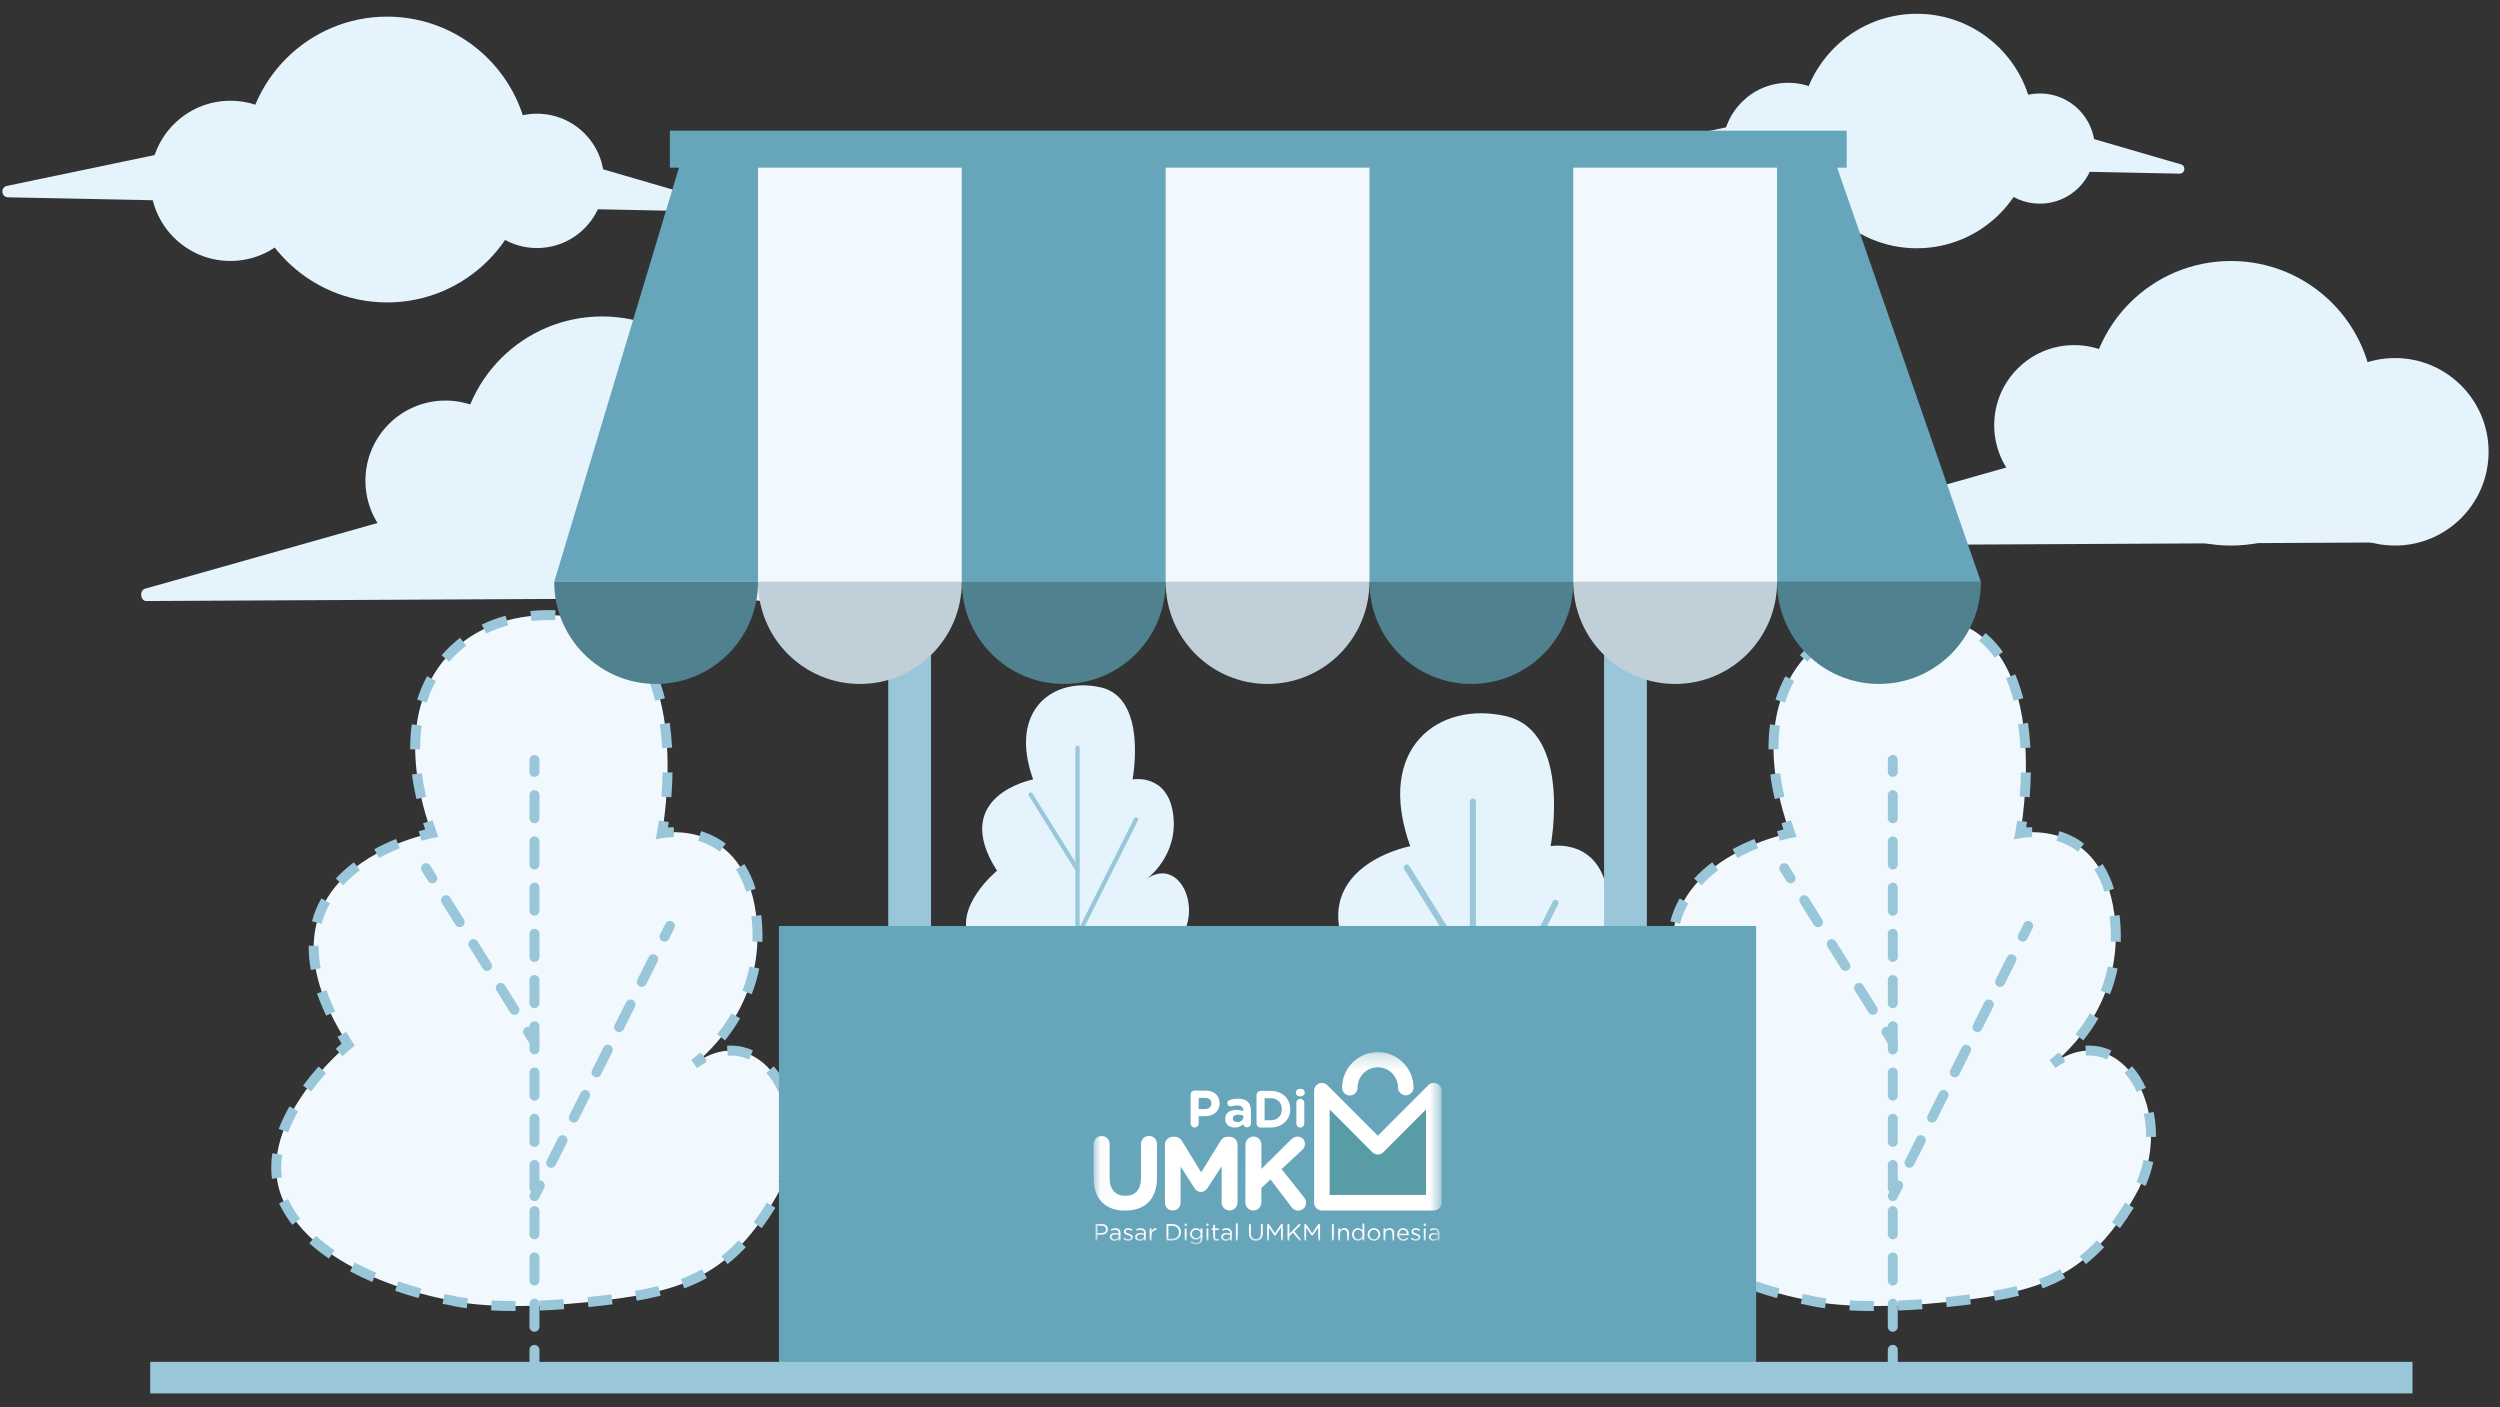 <svg width="167" height="94" viewBox="0 0 167 94" fill="none" xmlns="http://www.w3.org/2000/svg">
<rect x="0" y="0" width="167" height="94" fill="#333333" stroke="none"/>
<path d="M25.861 20.202C31.125 20.202 35.392 15.928 35.392 10.656C35.392 5.385 31.125 1.111 25.861 1.111C20.597 1.111 16.329 5.385 16.329 10.656C16.329 15.928 20.597 20.202 25.861 20.202Z" fill="#E5F3FD"/>
<path d="M15.389 17.432C18.34 17.432 20.732 15.036 20.732 12.081C20.732 9.126 18.34 6.73 15.389 6.73C12.439 6.73 10.047 9.126 10.047 12.081C10.047 15.036 12.439 17.432 15.389 17.432Z" fill="#E5F3FD"/>
<path d="M35.874 16.569C38.349 16.569 40.355 14.56 40.355 12.082C40.355 9.604 38.349 7.596 35.874 7.596C33.4 7.596 31.394 9.604 31.394 12.082C31.394 14.56 33.4 16.569 35.874 16.569Z" fill="#E5F3FD"/>
<path d="M0.438 12.423C0.013 12.548 0.097 13.173 0.539 13.181L47.248 14.127C47.701 14.136 47.798 13.493 47.364 13.367L25.937 7.144C25.886 7.129 25.834 7.125 25.782 7.132L0.438 12.423Z" fill="#E5F3FD"/>
<path d="M128.045 16.584C132.364 16.584 135.865 13.077 135.865 8.752C135.865 4.426 132.364 0.92 128.045 0.92C123.726 0.92 120.224 4.426 120.224 8.752C120.224 13.077 123.726 16.584 128.045 16.584Z" fill="#E5F3FD"/>
<path d="M119.453 14.312C121.875 14.312 123.837 12.347 123.837 9.922C123.837 7.497 121.875 5.531 119.453 5.531C117.032 5.531 115.069 7.497 115.069 9.922C115.069 12.347 117.032 14.312 119.453 14.312Z" fill="#E5F3FD"/>
<path d="M136.264 13.605C138.294 13.605 139.939 11.957 139.939 9.923C139.939 7.89 138.294 6.242 136.264 6.242C134.233 6.242 132.588 7.89 132.588 9.923C132.588 11.957 134.233 13.605 136.264 13.605Z" fill="#E5F3FD"/>
<path d="M107.183 10.202C106.834 10.304 106.903 10.818 107.266 10.824L145.594 11.6C145.965 11.608 146.045 11.08 145.688 10.978L128.106 5.872C128.065 5.86 128.022 5.856 127.98 5.862L107.182 10.202H107.183Z" fill="#E5F3FD"/>
<path d="M40.225 40.149C45.489 40.149 49.757 35.893 49.757 30.644C49.757 25.394 45.489 21.139 40.225 21.139C34.961 21.139 30.694 25.394 30.694 30.644C30.694 35.893 34.961 40.149 40.225 40.149Z" fill="#E5F3FD"/>
<path d="M29.754 37.459C32.705 37.459 35.097 35.063 35.097 32.108C35.097 29.153 32.705 26.758 29.754 26.758C26.803 26.758 24.411 29.153 24.411 32.108C24.411 35.063 26.803 37.459 29.754 37.459Z" fill="#E5F3FD"/>
<path d="M51.182 40.148C54.636 40.148 57.435 37.344 57.435 33.886C57.435 30.427 54.636 27.623 51.182 27.623C47.728 27.623 44.928 30.427 44.928 33.886C44.928 37.344 47.728 40.148 51.182 40.148Z" fill="#E5F3FD"/>
<path d="M9.666 39.334C9.29 39.479 9.385 40.151 9.78 40.149L51.618 39.935C52.023 39.933 52.091 39.239 51.698 39.114L32.322 32.977C32.277 32.962 32.23 32.959 32.184 32.967L9.666 39.333V39.334Z" fill="#E5F3FD"/>
<path d="M149.027 36.444C154.291 36.444 158.559 32.188 158.559 26.939C158.559 21.689 154.291 17.434 149.027 17.434C143.763 17.434 139.496 21.689 139.496 26.939C139.496 32.188 143.763 36.444 149.027 36.444Z" fill="#E5F3FD"/>
<path d="M138.556 33.754C141.507 33.754 143.899 31.358 143.899 28.403C143.899 25.448 141.507 23.053 138.556 23.053C135.605 23.053 133.213 25.448 133.213 28.403C133.213 31.358 135.605 33.754 138.556 33.754Z" fill="#E5F3FD"/>
<path d="M159.985 36.443C163.438 36.443 166.238 33.639 166.238 30.18C166.238 26.722 163.438 23.918 159.985 23.918C156.531 23.918 153.731 26.722 153.731 30.18C153.731 33.639 156.531 36.443 159.985 36.443Z" fill="#E5F3FD"/>
<path d="M118.468 35.629C118.092 35.774 118.187 36.446 118.582 36.444L160.42 36.23C160.825 36.227 160.893 35.534 160.5 35.409L141.124 29.272C141.079 29.257 141.032 29.254 140.986 29.262L118.468 35.627V35.629Z" fill="#E5F3FD"/>
<path d="M44.218 55.649C44.218 55.649 46.614 43.104 39.333 41.41C32.055 39.715 24.945 44.8 28.838 55.649C28.838 55.649 15.804 58.129 23.252 69.773C23.252 69.773 16.48 75.314 19.019 80.4C21.558 85.485 30.022 86.842 30.022 86.842C30.022 86.842 33.069 87.746 40.517 86.842C45.706 86.213 48.854 85.148 51.88 79.892C54.906 74.637 51.039 67.686 46.37 71.076C46.37 71.076 51.351 67.516 50.504 61.073C49.657 54.631 44.216 55.648 44.216 55.648L44.218 55.649Z" fill="#F2F9FE"/>
<path d="M43.8 56.066L43.891 55.588C43.891 55.588 43.946 55.299 44.012 54.816L44.671 54.907C44.653 55.046 44.634 55.167 44.618 55.272C44.733 55.264 44.866 55.259 45.012 55.259V55.926C44.569 55.926 44.28 55.978 44.277 55.979L43.799 56.067L43.8 56.066Z" fill="#99C7D9"/>
<path d="M27.818 53.376C27.69 52.819 27.59 52.267 27.521 51.734L28.182 51.649C28.248 52.161 28.344 52.691 28.466 53.226L27.818 53.376ZM44.847 53.258L44.182 53.208C44.224 52.662 44.25 52.12 44.258 51.593L44.924 51.603C44.915 52.144 44.889 52.7 44.847 53.258ZM27.403 50.062V49.946C27.403 49.412 27.436 48.885 27.504 48.384L28.164 48.473C28.1 48.945 28.068 49.441 28.068 49.946V50.056L27.403 50.061V50.062ZM44.23 49.98C44.201 49.425 44.149 48.886 44.078 48.38L44.737 48.286C44.811 48.812 44.864 49.37 44.895 49.944L44.23 49.98ZM28.504 46.934L27.869 46.734C28.042 46.185 28.264 45.66 28.53 45.172L29.115 45.492C28.869 45.941 28.663 46.426 28.504 46.934ZM43.772 46.809C43.634 46.27 43.465 45.765 43.269 45.308L43.881 45.045C44.09 45.534 44.272 46.072 44.418 46.642L43.774 46.809H43.772ZM30.003 44.206L29.498 43.772C29.867 43.344 30.284 42.952 30.738 42.606L31.14 43.137C30.723 43.453 30.34 43.813 30.003 44.206ZM42.515 43.938C42.209 43.502 41.858 43.122 41.473 42.806L41.895 42.29C42.326 42.644 42.718 43.069 43.06 43.554L42.515 43.938ZM32.475 42.321L32.186 41.721C32.686 41.48 33.218 41.281 33.771 41.128L33.948 41.77C33.434 41.912 32.939 42.097 32.477 42.321H32.475ZM40.16 42.021C39.875 41.904 39.572 41.806 39.258 41.733C39.058 41.686 38.855 41.645 38.657 41.609L38.776 40.953C38.984 40.99 39.198 41.034 39.408 41.084C39.758 41.165 40.096 41.273 40.414 41.405L40.16 42.021ZM35.498 41.48L35.428 40.817C35.976 40.76 36.545 40.742 37.109 40.766L37.081 41.433C36.549 41.41 36.013 41.426 35.498 41.481V41.48Z" fill="#99C7D9"/>
<path d="M28.154 56.163L27.973 55.522C28.138 55.475 28.281 55.438 28.401 55.407C28.355 55.268 28.308 55.13 28.264 54.994L28.898 54.791C28.976 55.038 29.062 55.288 29.151 55.538L29.283 55.904L28.901 55.978C28.901 55.978 28.61 56.034 28.154 56.163Z" fill="#99C7D9"/>
<path d="M21.79 67.846C21.549 67.342 21.344 66.842 21.177 66.361L21.807 66.144C21.965 66.601 22.161 67.077 22.391 67.558L21.791 67.846H21.79ZM20.762 64.797C20.669 64.285 20.621 63.78 20.621 63.296C20.621 63.253 20.621 63.212 20.621 63.17L21.286 63.181C21.286 63.22 21.286 63.257 21.286 63.296C21.286 63.74 21.33 64.204 21.417 64.677L20.762 64.797ZM21.486 61.71L20.843 61.54C20.983 61.009 21.192 60.494 21.465 60.012L22.044 60.34C21.8 60.773 21.613 61.234 21.486 61.71ZM22.923 59.137L22.433 58.686C22.785 58.302 23.192 57.936 23.643 57.597L24.042 58.13C23.624 58.445 23.247 58.784 22.923 59.137ZM25.322 57.31L25.004 56.725C25.459 56.476 25.949 56.246 26.457 56.041L26.706 56.66C26.221 56.856 25.756 57.074 25.322 57.312V57.31Z" fill="#99C7D9"/>
<path d="M22.886 70.549L22.429 70.063C22.585 69.916 22.716 69.796 22.818 69.707C22.724 69.556 22.634 69.407 22.547 69.26L23.121 68.922C23.25 69.142 23.39 69.367 23.534 69.594L23.694 69.843L23.465 70.031C23.465 70.031 23.236 70.219 22.887 70.549H22.886Z" fill="#99C7D9"/>
<path d="M34.438 87.577C33.871 87.577 33.322 87.562 32.807 87.534L32.843 86.869C33.346 86.896 33.884 86.91 34.439 86.91V87.577H34.438ZM36.065 87.545L36.038 86.879C36.555 86.859 37.094 86.828 37.639 86.788L37.686 87.453C37.134 87.493 36.588 87.524 36.063 87.545H36.065ZM31.173 87.391C30.428 87.293 30.031 87.191 29.946 87.166C29.85 87.152 29.693 87.121 29.561 87.094L29.691 86.441C29.877 86.478 30 86.5 30.051 86.509H30.072L30.119 86.522C30.119 86.522 30.489 86.629 31.26 86.729L31.175 87.391H31.173ZM39.305 87.313L39.239 86.65C39.645 86.609 40.062 86.562 40.478 86.512C40.598 86.497 40.717 86.483 40.834 86.468L40.919 87.129C40.801 87.144 40.681 87.16 40.56 87.174C40.139 87.225 39.717 87.273 39.307 87.314L39.305 87.313ZM42.529 86.889L42.416 86.232C42.984 86.133 43.493 86.026 43.971 85.906L44.133 86.553C43.639 86.677 43.115 86.788 42.529 86.889ZM27.963 86.712C27.433 86.567 26.906 86.403 26.398 86.227L26.614 85.596C27.11 85.768 27.622 85.927 28.139 86.068L27.963 86.71V86.712ZM45.709 86.064L45.475 85.44C45.984 85.248 46.447 85.033 46.893 84.784L47.218 85.367C46.743 85.632 46.25 85.86 45.709 86.064ZM24.866 85.636C24.349 85.413 23.849 85.175 23.383 84.925L23.697 84.337C24.146 84.577 24.628 84.809 25.129 85.024L24.866 85.637V85.636ZM48.601 84.44L48.187 83.917C48.583 83.604 48.969 83.247 49.336 82.856L49.821 83.313C49.431 83.728 49.021 84.107 48.601 84.44ZM21.969 84.072C21.494 83.748 21.055 83.403 20.662 83.047L21.109 82.552C21.478 82.887 21.895 83.213 22.345 83.52L21.969 84.071V84.072ZM50.878 82.044L50.344 81.645C50.642 81.244 50.941 80.803 51.231 80.331L51.797 80.681C51.496 81.169 51.187 81.627 50.877 82.043L50.878 82.044ZM19.525 81.821C19.211 81.415 18.94 80.985 18.722 80.548C18.694 80.493 18.669 80.439 18.643 80.384L19.248 80.104C19.27 80.152 19.293 80.201 19.317 80.249C19.517 80.648 19.763 81.04 20.051 81.413L19.523 81.821H19.525ZM52.591 79.221L51.982 78.955C52.188 78.483 52.346 77.987 52.453 77.481L53.104 77.62C52.987 78.168 52.815 78.707 52.591 79.221ZM18.167 78.741C18.134 78.492 18.118 78.236 18.118 77.98C18.118 77.672 18.142 77.356 18.188 77.039L18.847 77.137C18.805 77.423 18.783 77.707 18.783 77.981C18.783 78.208 18.798 78.436 18.827 78.656L18.167 78.743V78.741ZM53.286 75.949L52.621 75.944V75.879C52.621 75.38 52.572 74.884 52.476 74.405L53.128 74.273C53.233 74.796 53.286 75.336 53.286 75.879V75.948V75.949ZM19.244 75.645L18.622 75.409C18.808 74.916 19.049 74.409 19.338 73.904L19.916 74.235C19.645 74.711 19.418 75.185 19.244 75.647V75.645ZM52.004 72.943C51.781 72.457 51.506 72.029 51.188 71.669L51.686 71.227C52.048 71.636 52.358 72.119 52.61 72.664L52.006 72.943H52.004ZM20.778 72.915L20.242 72.519C20.558 72.091 20.908 71.661 21.282 71.241L21.779 71.685C21.418 72.089 21.081 72.504 20.778 72.915ZM50.02 70.779C49.575 70.572 49.103 70.484 48.615 70.52L48.567 69.855C49.166 69.812 49.752 69.92 50.3 70.173L50.02 70.779Z" fill="#99C7D9"/>
<path d="M46.566 71.348L46.177 70.806C46.177 70.806 46.181 70.804 46.183 70.802C46.217 70.778 46.439 70.613 46.76 70.318L46.829 70.393C46.852 70.381 46.873 70.369 46.896 70.357L47.029 70.609L47.211 70.808C47.194 70.824 47.175 70.84 47.158 70.856L47.206 70.946C46.997 71.057 46.785 71.189 46.576 71.34C46.571 71.344 46.568 71.346 46.567 71.346L46.566 71.348Z" fill="#99C7D9"/>
<path d="M48.427 69.501L47.908 69.084C48.262 68.643 48.584 68.175 48.864 67.693L49.439 68.029C49.142 68.539 48.802 69.033 48.427 69.501ZM50.215 66.416L49.594 66.176C49.797 65.651 49.957 65.108 50.067 64.563L50.719 64.696C50.601 65.277 50.431 65.856 50.215 66.416ZM50.93 62.916L50.264 62.893C50.268 62.775 50.271 62.655 50.271 62.533C50.271 62.099 50.243 61.653 50.188 61.209L50.849 61.128C50.906 61.597 50.935 62.071 50.935 62.533C50.935 62.663 50.932 62.789 50.928 62.916H50.93ZM49.845 59.571C49.67 59.013 49.44 58.511 49.162 58.076L49.722 57.716C50.032 58.2 50.288 58.756 50.481 59.371L49.846 59.571H49.845ZM48.074 56.887C47.652 56.566 47.169 56.32 46.638 56.159L46.832 55.522C47.439 55.707 47.992 55.988 48.476 56.356L48.074 56.887Z" fill="#99C7D9"/>
<path d="M35.703 51.898C35.519 51.898 35.37 51.749 35.37 51.565V50.765C35.37 50.581 35.519 50.432 35.703 50.432C35.886 50.432 36.036 50.581 36.036 50.765V51.565C36.036 51.749 35.886 51.898 35.703 51.898Z" fill="#99C7D9"/>
<path d="M35.703 88.961C35.519 88.961 35.37 88.812 35.37 88.628V87.084C35.37 86.9 35.519 86.751 35.703 86.751C35.887 86.751 36.036 86.9 36.036 87.084V88.628C36.036 88.812 35.887 88.961 35.703 88.961ZM35.703 85.873C35.519 85.873 35.37 85.724 35.37 85.54V83.996C35.37 83.812 35.519 83.663 35.703 83.663C35.887 83.663 36.036 83.812 36.036 83.996V85.54C36.036 85.724 35.887 85.873 35.703 85.873ZM35.703 82.785C35.519 82.785 35.37 82.636 35.37 82.452V80.908C35.37 80.724 35.519 80.575 35.703 80.575C35.887 80.575 36.036 80.724 36.036 80.908V82.452C36.036 82.636 35.887 82.785 35.703 82.785ZM35.703 79.698C35.519 79.698 35.37 79.548 35.37 79.364V77.82C35.37 77.636 35.519 77.487 35.703 77.487C35.887 77.487 36.036 77.636 36.036 77.82V79.364C36.036 79.548 35.887 79.698 35.703 79.698ZM35.703 76.609C35.519 76.609 35.37 76.46 35.37 76.276V74.732C35.37 74.548 35.519 74.399 35.703 74.399C35.887 74.399 36.036 74.548 36.036 74.732V76.276C36.036 76.46 35.887 76.609 35.703 76.609ZM35.703 73.522C35.519 73.522 35.37 73.372 35.37 73.188V71.644C35.37 71.46 35.519 71.311 35.703 71.311C35.887 71.311 36.036 71.46 36.036 71.644V73.188C36.036 73.372 35.887 73.522 35.703 73.522ZM35.703 70.434C35.519 70.434 35.37 70.284 35.37 70.1V68.556C35.37 68.372 35.519 68.223 35.703 68.223C35.887 68.223 36.036 68.372 36.036 68.556V70.1C36.036 70.284 35.887 70.434 35.703 70.434ZM35.703 67.346C35.519 67.346 35.37 67.196 35.37 67.012V65.468C35.37 65.284 35.519 65.135 35.703 65.135C35.887 65.135 36.036 65.284 36.036 65.468V67.012C36.036 67.196 35.887 67.346 35.703 67.346ZM35.703 64.258C35.519 64.258 35.37 64.108 35.37 63.924V62.38C35.37 62.196 35.519 62.047 35.703 62.047C35.887 62.047 36.036 62.196 36.036 62.38V63.924C36.036 64.108 35.887 64.258 35.703 64.258ZM35.703 61.17C35.519 61.17 35.37 61.02 35.37 60.836V59.292C35.37 59.108 35.519 58.959 35.703 58.959C35.887 58.959 36.036 59.108 36.036 59.292V60.836C36.036 61.02 35.887 61.17 35.703 61.17ZM35.703 58.082C35.519 58.082 35.37 57.932 35.37 57.748V56.205C35.37 56.02 35.519 55.871 35.703 55.871C35.887 55.871 36.036 56.02 36.036 56.205V57.748C36.036 57.932 35.887 58.082 35.703 58.082ZM35.703 54.994C35.519 54.994 35.37 54.844 35.37 54.66V53.117C35.37 52.932 35.519 52.783 35.703 52.783C35.887 52.783 36.036 52.932 36.036 53.117V54.66C36.036 54.844 35.887 54.994 35.703 54.994Z" fill="#99C7D9"/>
<path d="M35.703 91.305C35.519 91.305 35.37 91.155 35.37 90.971V90.171C35.37 89.987 35.519 89.838 35.703 89.838C35.886 89.838 36.036 89.987 36.036 90.171V90.971C36.036 91.155 35.886 91.305 35.703 91.305Z" fill="#99C7D9"/>
<path d="M28.878 59.006C28.768 59.006 28.659 58.95 28.596 58.848L28.173 58.17C28.076 58.014 28.122 57.808 28.278 57.711C28.434 57.614 28.639 57.66 28.736 57.816L29.159 58.495C29.256 58.651 29.21 58.856 29.054 58.954C28.999 58.988 28.938 59.004 28.878 59.004V59.006Z" fill="#99C7D9"/>
<path d="M34.365 67.792C34.255 67.792 34.145 67.736 34.083 67.635L33.168 66.171C33.071 66.015 33.117 65.809 33.273 65.712C33.429 65.615 33.634 65.661 33.731 65.817L34.646 67.281C34.743 67.437 34.697 67.643 34.541 67.74C34.486 67.775 34.425 67.791 34.365 67.791V67.792ZM32.536 64.863C32.425 64.863 32.316 64.807 32.253 64.705L31.339 63.242C31.242 63.086 31.288 62.88 31.444 62.783C31.6 62.685 31.805 62.732 31.902 62.888L32.817 64.352C32.914 64.508 32.867 64.713 32.712 64.811C32.657 64.845 32.596 64.861 32.536 64.861V64.863ZM30.706 61.934C30.596 61.934 30.487 61.877 30.424 61.776L29.509 60.312C29.412 60.156 29.459 59.951 29.615 59.853C29.77 59.756 29.975 59.803 30.073 59.959L30.987 61.423C31.084 61.579 31.038 61.784 30.882 61.882C30.828 61.916 30.766 61.932 30.706 61.932V61.934Z" fill="#99C7D9"/>
<path d="M35.703 69.935C35.593 69.935 35.483 69.879 35.421 69.779L34.997 69.101C34.9 68.945 34.947 68.739 35.102 68.641C35.258 68.543 35.463 68.59 35.562 68.746L35.985 69.425C36.082 69.581 36.036 69.786 35.88 69.885C35.825 69.919 35.764 69.935 35.704 69.935H35.703Z" fill="#99C7D9"/>
<path d="M44.389 62.902C44.339 62.902 44.288 62.89 44.24 62.866C44.076 62.783 44.01 62.583 44.092 62.418L44.45 61.703C44.533 61.539 44.733 61.472 44.898 61.555C45.063 61.638 45.128 61.838 45.046 62.003L44.688 62.718C44.629 62.834 44.512 62.902 44.389 62.902Z" fill="#99C7D9"/>
<path d="M36.818 78.009C36.767 78.009 36.716 77.997 36.668 77.973C36.505 77.891 36.438 77.691 36.521 77.525L37.278 76.015C37.361 75.851 37.56 75.784 37.725 75.867C37.889 75.949 37.956 76.149 37.873 76.315L37.116 77.825C37.057 77.941 36.94 78.009 36.818 78.009ZM38.331 74.988C38.281 74.988 38.23 74.976 38.182 74.952C38.018 74.869 37.952 74.669 38.034 74.504L38.792 72.993C38.874 72.829 39.074 72.763 39.239 72.846C39.403 72.928 39.47 73.128 39.387 73.293L38.63 74.804C38.571 74.92 38.454 74.988 38.331 74.988ZM39.845 71.967C39.794 71.967 39.744 71.955 39.696 71.931C39.532 71.848 39.466 71.648 39.548 71.483L40.306 69.972C40.388 69.808 40.588 69.742 40.753 69.824C40.917 69.907 40.983 70.107 40.901 70.272L40.143 71.783C40.085 71.899 39.968 71.967 39.845 71.967ZM41.359 68.945C41.308 68.945 41.258 68.933 41.21 68.909C41.046 68.827 40.979 68.627 41.062 68.462L41.819 66.951C41.902 66.787 42.102 66.72 42.267 66.803C42.431 66.886 42.497 67.086 42.415 67.251L41.657 68.761C41.599 68.877 41.481 68.945 41.359 68.945ZM42.873 65.924C42.822 65.924 42.772 65.912 42.724 65.888C42.56 65.806 42.493 65.606 42.576 65.44L43.333 63.93C43.416 63.766 43.616 63.699 43.781 63.782C43.944 63.864 44.011 64.064 43.928 64.23L43.171 65.74C43.112 65.856 42.995 65.924 42.873 65.924Z" fill="#99C7D9"/>
<path d="M35.701 80.236C35.651 80.236 35.6 80.224 35.552 80.2C35.389 80.117 35.322 79.917 35.404 79.752L35.763 79.037C35.845 78.873 36.045 78.806 36.21 78.889C36.374 78.972 36.44 79.172 36.358 79.337L36 80.052C35.941 80.168 35.824 80.236 35.701 80.236Z" fill="#99C7D9"/>
<path d="M134.953 55.649C134.953 55.649 137.349 43.104 130.068 41.41C122.79 39.715 115.68 44.8 119.573 55.649C119.573 55.649 106.539 58.129 113.986 69.773C113.986 69.773 107.215 75.314 109.754 80.4C112.293 85.485 120.757 86.842 120.757 86.842C120.757 86.842 123.804 87.746 131.252 86.842C136.441 86.213 139.589 85.148 142.616 79.892C145.64 74.637 141.774 67.686 137.105 71.076C137.105 71.076 142.086 67.516 141.239 61.073C140.392 54.631 134.951 55.648 134.951 55.648L134.953 55.649Z" fill="#F2F9FE"/>
<path d="M134.535 56.065L134.626 55.588C134.626 55.588 134.68 55.298 134.747 54.815L135.406 54.905C135.387 55.044 135.369 55.165 135.353 55.27C135.467 55.262 135.6 55.257 135.747 55.257V55.924C135.303 55.924 135.015 55.976 135.012 55.977L134.534 56.065H134.535Z" fill="#99C7D9"/>
<path d="M118.553 53.376C118.425 52.819 118.325 52.267 118.256 51.734L118.917 51.649C118.983 52.161 119.079 52.691 119.201 53.226L118.553 53.376ZM135.582 53.258L134.917 53.208C134.959 52.662 134.985 52.12 134.993 51.593L135.659 51.603C135.65 52.144 135.624 52.7 135.582 53.258ZM118.138 50.062V49.946C118.138 49.412 118.171 48.885 118.239 48.384L118.899 48.473C118.835 48.945 118.803 49.441 118.803 49.946V50.056L118.138 50.061V50.062ZM134.965 49.98C134.936 49.425 134.884 48.886 134.813 48.38L135.473 48.286C135.546 48.812 135.599 49.37 135.63 49.944L134.965 49.98ZM119.239 46.934L118.604 46.734C118.777 46.185 118.999 45.66 119.265 45.172L119.85 45.492C119.604 45.941 119.399 46.426 119.239 46.934ZM134.507 46.809C134.369 46.27 134.2 45.765 134.004 45.308L134.616 45.045C134.825 45.534 135.007 46.072 135.153 46.642L134.509 46.809H134.507ZM120.738 44.206L120.233 43.772C120.602 43.344 121.019 42.952 121.473 42.606L121.875 43.137C121.458 43.453 121.075 43.813 120.738 44.206ZM133.25 43.938C132.944 43.502 132.593 43.122 132.208 42.806L132.63 42.29C133.061 42.644 133.453 43.069 133.795 43.554L133.25 43.938ZM123.21 42.321L122.921 41.721C123.421 41.48 123.953 41.281 124.506 41.129L124.683 41.772C124.169 41.913 123.674 42.098 123.212 42.322L123.21 42.321ZM130.895 42.021C130.61 41.904 130.307 41.806 129.992 41.733C129.793 41.686 129.59 41.645 129.392 41.609L129.511 40.953C129.721 40.99 129.933 41.034 130.143 41.084C130.493 41.165 130.831 41.273 131.149 41.405L130.895 42.021ZM126.233 41.48L126.163 40.817C126.711 40.76 127.279 40.742 127.844 40.766L127.816 41.433C127.284 41.41 126.748 41.426 126.233 41.481V41.48Z" fill="#99C7D9"/>
<path d="M118.89 56.163L118.708 55.522C118.873 55.475 119.016 55.438 119.136 55.407C119.09 55.268 119.043 55.131 118.999 54.994L119.633 54.791C119.711 55.038 119.797 55.288 119.886 55.538L120.018 55.904L119.635 55.978C119.635 55.978 119.345 56.034 118.89 56.163Z" fill="#99C7D9"/>
<path d="M112.525 67.846C112.284 67.342 112.079 66.842 111.912 66.361L112.542 66.144C112.7 66.601 112.896 67.077 113.126 67.558L112.526 67.846H112.525ZM111.497 64.797C111.404 64.285 111.356 63.78 111.356 63.296C111.356 63.253 111.356 63.212 111.356 63.17L112.021 63.181C112.021 63.22 112.021 63.257 112.021 63.296C112.021 63.74 112.065 64.204 112.152 64.677L111.497 64.797ZM112.221 61.71L111.578 61.54C111.718 61.009 111.927 60.494 112.2 60.012L112.779 60.34C112.535 60.773 112.347 61.234 112.221 61.71ZM113.658 59.137L113.168 58.686C113.52 58.302 113.927 57.936 114.378 57.597L114.777 58.13C114.359 58.445 113.982 58.784 113.658 59.137ZM116.057 57.31L115.739 56.725C116.194 56.476 116.684 56.246 117.192 56.041L117.441 56.66C116.955 56.856 116.491 57.074 116.057 57.312V57.31Z" fill="#99C7D9"/>
<path d="M113.62 70.549L113.164 70.063C113.319 69.916 113.451 69.796 113.552 69.707C113.459 69.556 113.369 69.407 113.282 69.26L113.856 68.922C113.986 69.142 114.125 69.368 114.269 69.594L114.428 69.843L114.199 70.031C114.199 70.031 113.97 70.219 113.622 70.549H113.62Z" fill="#99C7D9"/>
<path d="M125.173 87.577C124.606 87.577 124.057 87.562 123.542 87.534L123.578 86.869C124.081 86.896 124.619 86.91 125.174 86.91V87.577H125.173ZM126.8 87.545L126.773 86.879C127.29 86.859 127.829 86.828 128.374 86.788L128.421 87.453C127.869 87.493 127.323 87.524 126.798 87.545H126.8ZM121.908 87.391C121.163 87.293 120.766 87.191 120.681 87.166C120.585 87.152 120.428 87.121 120.296 87.094L120.426 86.441C120.611 86.478 120.735 86.5 120.786 86.509H120.807L120.854 86.522C120.854 86.522 121.224 86.629 121.995 86.729L121.91 87.391H121.908ZM130.04 87.313L129.974 86.65C130.38 86.609 130.797 86.562 131.213 86.512C131.333 86.497 131.452 86.483 131.569 86.468L131.654 87.129C131.536 87.144 131.416 87.16 131.295 87.174C130.874 87.225 130.452 87.273 130.042 87.314L130.04 87.313ZM133.264 86.889L133.151 86.232C133.719 86.133 134.228 86.026 134.706 85.906L134.868 86.553C134.374 86.677 133.85 86.788 133.264 86.889ZM118.698 86.712C118.168 86.567 117.641 86.403 117.133 86.227L117.35 85.596C117.845 85.768 118.357 85.927 118.874 86.068L118.698 86.71V86.712ZM136.444 86.064L136.21 85.44C136.719 85.248 137.182 85.033 137.628 84.784L137.953 85.367C137.478 85.632 136.985 85.86 136.444 86.064ZM115.601 85.636C115.083 85.413 114.584 85.175 114.118 84.925L114.432 84.337C114.881 84.577 115.363 84.809 115.864 85.024L115.601 85.637V85.636ZM139.336 84.44L138.922 83.917C139.318 83.604 139.704 83.247 140.071 82.856L140.556 83.313C140.166 83.728 139.756 84.107 139.336 84.44ZM112.704 84.072C112.229 83.748 111.79 83.403 111.397 83.047L111.844 82.552C112.213 82.887 112.63 83.213 113.08 83.52L112.704 84.071V84.072ZM141.613 82.044L141.079 81.645C141.377 81.244 141.675 80.803 141.966 80.331L142.532 80.681C142.231 81.169 141.922 81.627 141.612 82.043L141.613 82.044ZM110.26 81.821C109.946 81.415 109.675 80.985 109.457 80.548C109.429 80.493 109.404 80.439 109.378 80.384L109.983 80.104C110.006 80.152 110.028 80.201 110.052 80.249C110.252 80.648 110.498 81.04 110.786 81.413L110.258 81.821H110.26ZM143.326 79.221L142.717 78.955C142.923 78.483 143.081 77.987 143.188 77.481L143.839 77.62C143.722 78.168 143.55 78.707 143.326 79.221ZM108.902 78.741C108.869 78.492 108.853 78.236 108.853 77.98C108.853 77.672 108.877 77.356 108.923 77.039L109.582 77.137C109.54 77.423 109.518 77.707 109.518 77.981C109.518 78.208 109.533 78.436 109.562 78.656L108.902 78.743V78.741ZM144.021 75.949L143.356 75.944V75.879C143.356 75.38 143.306 74.884 143.211 74.405L143.863 74.273C143.968 74.796 144.021 75.336 144.021 75.879V75.948V75.949ZM109.979 75.645L109.357 75.409C109.544 74.916 109.785 74.409 110.073 73.904L110.651 74.235C110.38 74.711 110.153 75.185 109.979 75.647V75.645ZM142.739 72.943C142.516 72.457 142.241 72.029 141.923 71.669L142.421 71.227C142.783 71.635 143.093 72.119 143.345 72.664L142.741 72.943H142.739ZM111.513 72.915L110.977 72.519C111.293 72.091 111.643 71.661 112.017 71.241L112.514 71.685C112.153 72.089 111.816 72.504 111.513 72.915ZM140.756 70.779C140.311 70.572 139.839 70.484 139.35 70.52L139.303 69.855C139.902 69.812 140.488 69.92 141.035 70.173L140.756 70.779Z" fill="#99C7D9"/>
<path d="M137.301 71.348L136.912 70.806C136.912 70.806 136.916 70.804 136.918 70.802C136.952 70.778 137.174 70.613 137.495 70.318L137.564 70.393C137.587 70.381 137.608 70.369 137.631 70.357L137.764 70.609L137.946 70.808C137.929 70.824 137.91 70.84 137.893 70.856L137.941 70.946C137.732 71.057 137.52 71.189 137.311 71.34C137.306 71.344 137.303 71.346 137.302 71.346L137.301 71.348Z" fill="#99C7D9"/>
<path d="M139.162 69.501L138.643 69.084C138.997 68.643 139.319 68.175 139.599 67.693L140.174 68.029C139.877 68.539 139.537 69.033 139.162 69.501ZM140.95 66.416L140.329 66.176C140.532 65.651 140.692 65.108 140.802 64.563L141.455 64.696C141.336 65.277 141.166 65.856 140.95 66.416ZM141.665 62.916L140.999 62.893C141.003 62.775 141.006 62.655 141.006 62.535C141.006 62.1 140.978 61.655 140.923 61.211L141.584 61.129C141.641 61.6 141.67 62.072 141.67 62.535C141.67 62.664 141.668 62.791 141.664 62.917L141.665 62.916ZM140.58 59.571C140.405 59.013 140.175 58.511 139.897 58.076L140.457 57.716C140.768 58.2 141.023 58.756 141.216 59.371L140.581 59.571H140.58ZM138.809 56.887C138.387 56.566 137.904 56.32 137.372 56.159L137.567 55.522C138.174 55.707 138.726 55.988 139.211 56.356L138.809 56.887Z" fill="#99C7D9"/>
<path d="M126.438 51.898C126.254 51.898 126.105 51.749 126.105 51.565V50.765C126.105 50.581 126.254 50.432 126.438 50.432C126.621 50.432 126.771 50.581 126.771 50.765V51.565C126.771 51.749 126.621 51.898 126.438 51.898Z" fill="#99C7D9"/>
<path d="M126.438 88.961C126.254 88.961 126.105 88.812 126.105 88.628V87.084C126.105 86.9 126.254 86.751 126.438 86.751C126.622 86.751 126.771 86.9 126.771 87.084V88.628C126.771 88.812 126.622 88.961 126.438 88.961ZM126.438 85.873C126.254 85.873 126.105 85.724 126.105 85.54V83.996C126.105 83.812 126.254 83.663 126.438 83.663C126.622 83.663 126.771 83.812 126.771 83.996V85.54C126.771 85.724 126.622 85.873 126.438 85.873ZM126.438 82.785C126.254 82.785 126.105 82.636 126.105 82.452V80.908C126.105 80.724 126.254 80.575 126.438 80.575C126.622 80.575 126.771 80.724 126.771 80.908V82.452C126.771 82.636 126.622 82.785 126.438 82.785ZM126.438 79.698C126.254 79.698 126.105 79.548 126.105 79.364V77.82C126.105 77.636 126.254 77.487 126.438 77.487C126.622 77.487 126.771 77.636 126.771 77.82V79.364C126.771 79.548 126.622 79.698 126.438 79.698ZM126.438 76.609C126.254 76.609 126.105 76.46 126.105 76.276V74.732C126.105 74.548 126.254 74.399 126.438 74.399C126.622 74.399 126.771 74.548 126.771 74.732V76.276C126.771 76.46 126.622 76.609 126.438 76.609ZM126.438 73.522C126.254 73.522 126.105 73.372 126.105 73.188V71.644C126.105 71.46 126.254 71.311 126.438 71.311C126.622 71.311 126.771 71.46 126.771 71.644V73.188C126.771 73.372 126.622 73.522 126.438 73.522ZM126.438 70.434C126.254 70.434 126.105 70.284 126.105 70.1V68.556C126.105 68.372 126.254 68.223 126.438 68.223C126.622 68.223 126.771 68.372 126.771 68.556V70.1C126.771 70.284 126.622 70.434 126.438 70.434ZM126.438 67.346C126.254 67.346 126.105 67.196 126.105 67.012V65.468C126.105 65.284 126.254 65.135 126.438 65.135C126.622 65.135 126.771 65.284 126.771 65.468V67.012C126.771 67.196 126.622 67.346 126.438 67.346ZM126.438 64.258C126.254 64.258 126.105 64.108 126.105 63.924V62.38C126.105 62.196 126.254 62.047 126.438 62.047C126.622 62.047 126.771 62.196 126.771 62.38V63.924C126.771 64.108 126.622 64.258 126.438 64.258ZM126.438 61.17C126.254 61.17 126.105 61.02 126.105 60.836V59.292C126.105 59.108 126.254 58.959 126.438 58.959C126.622 58.959 126.771 59.108 126.771 59.292V60.836C126.771 61.02 126.622 61.17 126.438 61.17ZM126.438 58.082C126.254 58.082 126.105 57.932 126.105 57.748V56.205C126.105 56.02 126.254 55.871 126.438 55.871C126.622 55.871 126.771 56.02 126.771 56.205V57.748C126.771 57.932 126.622 58.082 126.438 58.082ZM126.438 54.994C126.254 54.994 126.105 54.844 126.105 54.66V53.117C126.105 52.932 126.254 52.783 126.438 52.783C126.622 52.783 126.771 52.932 126.771 53.117V54.66C126.771 54.844 126.622 54.994 126.438 54.994Z" fill="#99C7D9"/>
<path d="M126.438 91.305C126.254 91.305 126.105 91.155 126.105 90.971V90.171C126.105 89.987 126.254 89.838 126.438 89.838C126.621 89.838 126.771 89.987 126.771 90.171V90.971C126.771 91.155 126.621 91.305 126.438 91.305Z" fill="#99C7D9"/>
<path d="M119.614 59.006C119.504 59.006 119.395 58.95 119.332 58.848L118.909 58.17C118.812 58.014 118.858 57.808 119.014 57.711C119.17 57.614 119.375 57.66 119.472 57.816L119.895 58.495C119.993 58.651 119.946 58.856 119.79 58.954C119.736 58.988 119.674 59.004 119.614 59.004V59.006Z" fill="#99C7D9"/>
<path d="M125.1 67.792C124.989 67.792 124.88 67.736 124.818 67.635L123.903 66.171C123.806 66.015 123.852 65.809 124.008 65.712C124.164 65.615 124.369 65.661 124.466 65.817L125.381 67.281C125.478 67.437 125.431 67.643 125.276 67.74C125.221 67.775 125.16 67.791 125.1 67.791V67.792ZM123.271 64.863C123.16 64.863 123.051 64.807 122.988 64.705L122.074 63.242C121.976 63.086 122.023 62.88 122.179 62.783C122.335 62.685 122.54 62.732 122.637 62.888L123.551 64.352C123.649 64.508 123.602 64.713 123.446 64.811C123.392 64.845 123.33 64.861 123.271 64.861V64.863ZM121.441 61.934C121.331 61.934 121.222 61.877 121.159 61.776L120.244 60.312C120.147 60.156 120.194 59.951 120.349 59.853C120.505 59.756 120.71 59.803 120.807 59.959L121.722 61.423C121.819 61.579 121.773 61.784 121.617 61.882C121.562 61.916 121.501 61.932 121.441 61.932V61.934Z" fill="#99C7D9"/>
<path d="M126.438 69.935C126.327 69.935 126.218 69.879 126.156 69.778L125.732 69.099C125.635 68.943 125.682 68.738 125.837 68.641C125.993 68.543 126.198 68.59 126.295 68.746L126.719 69.425C126.816 69.581 126.769 69.786 126.614 69.883C126.559 69.918 126.498 69.934 126.438 69.934V69.935Z" fill="#99C7D9"/>
<path d="M135.124 62.902C135.073 62.902 135.022 62.89 134.975 62.866C134.811 62.783 134.744 62.583 134.827 62.418L135.185 61.703C135.267 61.539 135.467 61.472 135.632 61.555C135.796 61.638 135.863 61.838 135.78 62.003L135.422 62.718C135.363 62.834 135.246 62.902 135.124 62.902Z" fill="#99C7D9"/>
<path d="M127.552 78.009C127.502 78.009 127.451 77.997 127.403 77.973C127.239 77.891 127.173 77.691 127.255 77.525L128.013 76.015C128.095 75.851 128.295 75.784 128.46 75.867C128.624 75.949 128.69 76.149 128.608 76.315L127.85 77.825C127.792 77.941 127.675 78.009 127.552 78.009ZM129.066 74.988C129.015 74.988 128.965 74.976 128.917 74.952C128.753 74.869 128.686 74.669 128.769 74.504L129.527 72.993C129.609 72.829 129.809 72.763 129.974 72.846C130.138 72.928 130.204 73.128 130.122 73.293L129.364 74.804C129.306 74.92 129.188 74.988 129.066 74.988ZM130.58 71.967C130.529 71.967 130.479 71.955 130.431 71.931C130.267 71.848 130.2 71.648 130.283 71.483L131.04 69.972C131.123 69.808 131.323 69.742 131.488 69.824C131.651 69.907 131.718 70.107 131.635 70.272L130.878 71.783C130.819 71.899 130.702 71.967 130.58 71.967ZM132.093 68.945C132.043 68.945 131.992 68.933 131.944 68.909C131.781 68.827 131.714 68.627 131.797 68.462L132.554 66.951C132.637 66.787 132.836 66.72 133.002 66.803C133.165 66.886 133.232 67.086 133.149 67.251L132.392 68.761C132.333 68.877 132.216 68.945 132.093 68.945ZM133.607 65.924C133.557 65.924 133.506 65.912 133.458 65.888C133.294 65.806 133.228 65.606 133.31 65.44L134.068 63.93C134.151 63.766 134.35 63.699 134.515 63.782C134.679 63.864 134.746 64.064 134.663 64.23L133.906 65.74C133.847 65.856 133.73 65.924 133.607 65.924Z" fill="#99C7D9"/>
<path d="M126.438 80.236C126.387 80.236 126.337 80.224 126.289 80.2C126.125 80.117 126.058 79.917 126.141 79.752L126.499 79.037C126.581 78.873 126.781 78.806 126.946 78.889C127.11 78.972 127.177 79.172 127.094 79.337L126.736 80.052C126.677 80.168 126.56 80.236 126.438 80.236Z" fill="#99C7D9"/>
<path d="M103.581 56.524C103.581 56.524 105.042 48.875 100.603 47.841C96.164 46.808 91.829 49.909 94.203 56.524C94.203 56.524 86.256 58.036 90.797 65.136C90.797 65.136 86.669 68.514 88.217 71.616C89.766 74.717 94.926 75.544 94.926 75.544C94.926 75.544 96.783 76.094 101.326 75.544C104.489 75.16 106.409 74.51 108.255 71.305C110.1 68.101 107.741 63.862 104.896 65.93C104.896 65.93 107.932 63.76 107.416 59.832C106.899 55.904 103.581 56.524 103.581 56.524Z" fill="#E5F3FD"/>
<path d="M98.389 78.263C98.277 78.263 98.187 78.172 98.187 78.06V53.544C98.187 53.432 98.277 53.342 98.389 53.342C98.501 53.342 98.591 53.432 98.591 53.544V78.06C98.591 78.172 98.501 78.263 98.389 78.263Z" fill="#99C7D9"/>
<path d="M98.389 65.234C98.321 65.234 98.256 65.201 98.217 65.138L93.798 58.059C93.739 57.965 93.768 57.839 93.862 57.779C93.957 57.719 94.083 57.749 94.142 57.843L98.561 64.922C98.621 65.016 98.591 65.142 98.497 65.202C98.464 65.223 98.426 65.233 98.389 65.233V65.234Z" fill="#99C7D9"/>
<path d="M98.389 71.516C98.358 71.516 98.328 71.509 98.299 71.494C98.199 71.444 98.157 71.322 98.208 71.221L103.724 60.216C103.775 60.116 103.896 60.075 103.997 60.125C104.097 60.176 104.138 60.297 104.087 60.398L98.571 71.404C98.535 71.474 98.464 71.516 98.39 71.516H98.389Z" fill="#99C7D9"/>
<path d="M75.654 52.067C75.654 52.067 76.688 46.651 73.545 45.919C70.402 45.187 67.333 47.383 69.013 52.067C69.013 52.067 63.385 53.138 66.6 58.166C66.6 58.166 63.677 60.558 64.774 62.754C65.871 64.95 69.524 65.535 69.524 65.535C69.524 65.535 70.84 65.926 74.056 65.535C76.296 65.263 77.656 64.803 78.963 62.534C80.269 60.264 78.599 57.263 76.583 58.727C76.583 58.727 78.734 57.19 78.369 54.409C78.004 51.627 75.654 52.066 75.654 52.066V52.067Z" fill="#E5F3FD"/>
<path d="M71.978 67.462C71.898 67.462 71.834 67.398 71.834 67.318V49.959C71.834 49.879 71.898 49.815 71.978 49.815C72.058 49.815 72.122 49.879 72.122 49.959V67.318C72.122 67.398 72.058 67.462 71.978 67.462Z" fill="#99C7D9"/>
<path d="M71.978 58.234C71.93 58.234 71.883 58.21 71.855 58.166L68.727 53.154C68.684 53.086 68.705 52.998 68.772 52.956C68.84 52.913 68.928 52.934 68.97 53.001L72.099 58.013C72.142 58.081 72.12 58.169 72.054 58.212C72.03 58.226 72.003 58.233 71.978 58.233V58.234Z" fill="#99C7D9"/>
<path d="M71.978 62.682C71.957 62.682 71.934 62.677 71.914 62.667C71.844 62.632 71.814 62.545 71.85 62.474L75.755 54.681C75.791 54.61 75.876 54.581 75.948 54.617C76.019 54.653 76.048 54.74 76.012 54.81L72.107 62.603C72.082 62.654 72.031 62.684 71.978 62.684V62.682Z" fill="#99C7D9"/>
<path d="M62.192 43.69H59.335V64.169H62.192V43.69Z" fill="#99C7D9"/>
<path d="M110.009 43.69H107.152V64.169H110.009V43.69Z" fill="#99C7D9"/>
<path d="M132.325 38.868H37.021L38.569 33.73L45.741 9.922H122.28L132.325 38.868Z" fill="#67A5BA"/>
<path d="M64.25 9.922H50.636V38.87H64.25V9.922Z" fill="#F2F9FE"/>
<path d="M50.636 38.869C50.636 42.634 47.588 45.688 43.828 45.688C40.068 45.688 37.021 42.634 37.021 38.869H50.636Z" fill="#4F818E"/>
<path d="M64.25 38.869C64.25 42.634 61.203 45.688 57.443 45.688C53.683 45.688 50.636 42.634 50.636 38.869H64.25Z" fill="#C0CFD8"/>
<path d="M77.865 9.922H64.251V38.87H77.865V9.922Z" fill="#67A5BA"/>
<path d="M77.865 38.869C77.865 42.634 74.818 45.688 71.058 45.688C67.298 45.688 64.251 42.634 64.251 38.869H77.865Z" fill="#4F818E"/>
<path d="M105.095 9.922H91.48V38.87H105.095V9.922Z" fill="#67A5BA"/>
<path d="M105.095 38.869C105.095 42.634 102.048 45.688 98.288 45.688C94.528 45.688 91.48 42.634 91.48 38.869H105.095Z" fill="#4F818E"/>
<path d="M132.325 38.869C132.325 42.634 129.277 45.688 125.518 45.688C121.758 45.688 118.71 42.634 118.71 38.869H132.325Z" fill="#4F818E"/>
<path d="M91.48 9.922H77.865V38.87H91.48V9.922Z" fill="#F2F9FE"/>
<path d="M91.48 38.869C91.48 42.634 88.433 45.688 84.673 45.688C80.913 45.688 77.865 42.634 77.865 38.869H91.48Z" fill="#C0CFD8"/>
<path d="M118.71 9.922H105.095V38.87H118.71V9.922Z" fill="#F2F9FE"/>
<path d="M118.71 38.869C118.71 42.634 115.663 45.688 111.903 45.688C108.143 45.688 105.095 42.634 105.095 38.869H118.71Z" fill="#C0CFD8"/>
<path d="M123.359 8.73H44.748V11.2H123.359V8.73Z" fill="#67A5BA"/>
<path d="M117.311 61.855H52.033V91.52H117.311V61.855Z" fill="#67A5BA"/>
<mask id="mask0_3847_37377" style="mask-type:luminance" maskUnits="userSpaceOnUse" x="73" y="70" width="24" height="14">
<path d="M96.292 70.256H73.055V83.122H96.292V70.256Z" fill="white"/>
</mask>
<g mask="url(#mask0_3847_37377)">
<path d="M73.184 81.828C73.184 81.812 73.191 81.796 73.202 81.784C73.214 81.772 73.228 81.766 73.246 81.766H73.596C73.844 81.766 74.007 81.898 74.007 82.115V82.118C74.007 82.355 73.809 82.478 73.575 82.478H73.308V82.811C73.308 82.827 73.302 82.843 73.29 82.855C73.278 82.867 73.262 82.874 73.246 82.874C73.23 82.874 73.214 82.867 73.202 82.855C73.19 82.843 73.183 82.827 73.183 82.811V81.828H73.184ZM73.58 82.364C73.762 82.364 73.881 82.267 73.881 82.122V82.119C73.881 81.962 73.762 81.88 73.585 81.88H73.307V82.364H73.579H73.58Z" fill="white"/>
<path d="M74.135 82.632V82.63C74.135 82.458 74.276 82.367 74.482 82.367C74.566 82.367 74.651 82.378 74.731 82.402V82.372C74.731 82.226 74.642 82.151 74.49 82.151C74.417 82.151 74.345 82.167 74.28 82.196C74.273 82.199 74.265 82.2 74.259 82.202C74.245 82.202 74.232 82.196 74.221 82.187C74.212 82.178 74.206 82.164 74.204 82.151C74.204 82.14 74.207 82.13 74.213 82.122C74.219 82.112 74.228 82.106 74.237 82.102C74.321 82.064 74.412 82.046 74.502 82.047C74.617 82.047 74.705 82.076 74.765 82.136C74.819 82.191 74.849 82.27 74.849 82.374V82.819C74.849 82.827 74.849 82.835 74.844 82.842C74.842 82.848 74.838 82.855 74.832 82.862C74.827 82.867 74.821 82.871 74.814 82.875C74.807 82.878 74.799 82.879 74.791 82.879C74.777 82.879 74.762 82.872 74.751 82.862C74.741 82.851 74.734 82.836 74.734 82.822V82.747C74.699 82.792 74.656 82.828 74.603 82.852C74.553 82.876 74.497 82.888 74.44 82.887C74.288 82.887 74.135 82.8 74.135 82.634V82.632ZM74.733 82.57V82.491C74.656 82.468 74.574 82.456 74.494 82.456C74.343 82.456 74.257 82.523 74.257 82.624V82.627C74.257 82.73 74.352 82.788 74.461 82.788C74.61 82.788 74.733 82.696 74.733 82.568V82.57Z" fill="white"/>
<path d="M75.063 82.782C75.056 82.777 75.051 82.77 75.047 82.762C75.043 82.754 75.042 82.746 75.042 82.738C75.042 82.725 75.047 82.712 75.058 82.701C75.069 82.692 75.082 82.686 75.095 82.686C75.106 82.686 75.115 82.689 75.124 82.696C75.2 82.75 75.29 82.78 75.383 82.782C75.48 82.782 75.55 82.732 75.55 82.653V82.65C75.55 82.569 75.455 82.537 75.348 82.506C75.22 82.47 75.079 82.426 75.079 82.277V82.274C75.079 82.134 75.194 82.041 75.356 82.041C75.447 82.044 75.534 82.066 75.614 82.11C75.624 82.116 75.63 82.122 75.636 82.132C75.641 82.141 75.644 82.15 75.644 82.161C75.644 82.168 75.642 82.174 75.64 82.181C75.637 82.188 75.633 82.193 75.628 82.198C75.622 82.204 75.617 82.206 75.61 82.209C75.604 82.212 75.597 82.213 75.59 82.213C75.581 82.213 75.572 82.21 75.564 82.206C75.5 82.168 75.427 82.146 75.352 82.144C75.256 82.144 75.195 82.194 75.195 82.262V82.265C75.195 82.342 75.295 82.372 75.404 82.405C75.529 82.442 75.665 82.492 75.665 82.638C75.665 82.794 75.538 82.884 75.376 82.884C75.266 82.882 75.156 82.848 75.066 82.784L75.063 82.782Z" fill="white"/>
<path d="M75.827 82.632V82.63C75.827 82.458 75.968 82.367 76.175 82.367C76.259 82.367 76.344 82.378 76.424 82.402V82.372C76.424 82.226 76.335 82.151 76.183 82.151C76.109 82.151 76.038 82.167 75.972 82.196C75.966 82.199 75.958 82.2 75.951 82.202C75.938 82.202 75.924 82.196 75.914 82.187C75.903 82.178 75.898 82.164 75.897 82.151C75.897 82.14 75.899 82.13 75.906 82.122C75.911 82.112 75.921 82.106 75.93 82.102C76.014 82.064 76.104 82.046 76.195 82.047C76.309 82.047 76.397 82.076 76.457 82.136C76.512 82.191 76.54 82.27 76.54 82.374V82.819C76.54 82.827 76.54 82.835 76.536 82.842C76.533 82.848 76.529 82.855 76.524 82.862C76.518 82.867 76.512 82.871 76.505 82.875C76.498 82.878 76.49 82.879 76.482 82.879C76.468 82.879 76.453 82.872 76.442 82.862C76.432 82.851 76.425 82.836 76.425 82.822V82.747C76.391 82.792 76.347 82.828 76.295 82.852C76.244 82.876 76.188 82.888 76.131 82.887C75.979 82.887 75.827 82.8 75.827 82.634V82.632ZM76.425 82.57V82.491C76.348 82.468 76.267 82.456 76.187 82.456C76.035 82.456 75.95 82.523 75.95 82.624V82.627C75.95 82.73 76.044 82.788 76.153 82.788C76.303 82.788 76.425 82.696 76.425 82.568V82.57Z" fill="white"/>
<path d="M76.797 82.108C76.797 82.092 76.803 82.076 76.814 82.066C76.825 82.055 76.841 82.047 76.857 82.047C76.865 82.047 76.873 82.047 76.881 82.051C76.889 82.055 76.895 82.059 76.901 82.064C76.906 82.07 76.911 82.076 76.914 82.084C76.917 82.092 76.918 82.1 76.918 82.108V82.26C76.978 82.126 77.095 82.043 77.198 82.043C77.206 82.043 77.213 82.043 77.222 82.047C77.23 82.05 77.236 82.055 77.241 82.06C77.247 82.066 77.251 82.074 77.255 82.08C77.257 82.088 77.259 82.096 77.259 82.104C77.259 82.119 77.253 82.134 77.244 82.146C77.235 82.158 77.22 82.164 77.206 82.166C77.048 82.184 76.919 82.303 76.919 82.536V82.812C76.919 82.828 76.913 82.844 76.902 82.855C76.891 82.866 76.875 82.872 76.859 82.872C76.843 82.872 76.827 82.866 76.817 82.855C76.805 82.843 76.799 82.828 76.799 82.812V82.107L76.797 82.108Z" fill="white"/>
<path d="M77.924 81.828C77.924 81.812 77.931 81.796 77.942 81.784C77.954 81.772 77.968 81.766 77.986 81.766H78.305C78.65 81.766 78.89 82.003 78.89 82.311V82.314C78.89 82.624 78.653 82.866 78.305 82.866H77.986C77.97 82.866 77.954 82.859 77.942 82.847C77.93 82.835 77.924 82.819 77.924 82.803V81.827V81.828ZM78.305 82.752C78.584 82.752 78.761 82.563 78.761 82.32V82.318C78.761 82.074 78.584 81.882 78.305 81.882H78.047V82.754H78.305V82.752Z" fill="white"/>
<path d="M79.132 81.8C79.132 81.782 79.14 81.763 79.153 81.75C79.166 81.737 79.185 81.728 79.204 81.728C79.222 81.728 79.241 81.737 79.254 81.75C79.268 81.763 79.276 81.782 79.276 81.8V81.82C79.276 81.839 79.268 81.858 79.254 81.871C79.241 81.885 79.222 81.892 79.204 81.892C79.185 81.892 79.166 81.885 79.153 81.871C79.14 81.858 79.132 81.839 79.132 81.82V81.8ZM79.142 82.109C79.142 82.093 79.149 82.076 79.16 82.066C79.171 82.054 79.186 82.047 79.203 82.047C79.21 82.047 79.219 82.049 79.227 82.051C79.234 82.054 79.241 82.059 79.246 82.064C79.252 82.07 79.257 82.076 79.26 82.085C79.263 82.093 79.264 82.1 79.264 82.109V82.814C79.264 82.822 79.264 82.83 79.26 82.838C79.257 82.846 79.253 82.853 79.246 82.858C79.241 82.863 79.234 82.868 79.227 82.871C79.219 82.874 79.21 82.875 79.203 82.875C79.195 82.875 79.186 82.874 79.178 82.871C79.171 82.868 79.164 82.863 79.159 82.858C79.153 82.853 79.148 82.846 79.145 82.838C79.142 82.83 79.141 82.822 79.141 82.814V82.109H79.142Z" fill="white"/>
<path d="M79.566 83.027C79.556 83.023 79.548 83.015 79.543 83.007C79.538 82.997 79.535 82.988 79.535 82.977C79.535 82.963 79.542 82.949 79.552 82.94C79.563 82.931 79.576 82.924 79.59 82.924C79.599 82.924 79.608 82.927 79.616 82.932C79.701 82.989 79.801 83.02 79.903 83.02C80.081 83.02 80.198 82.921 80.198 82.731V82.635C80.128 82.729 80.029 82.807 79.88 82.807C79.829 82.807 79.78 82.799 79.734 82.78C79.687 82.761 79.644 82.733 79.61 82.697C79.574 82.661 79.546 82.62 79.527 82.573C79.508 82.527 79.499 82.477 79.499 82.427V82.424C79.499 82.343 79.526 82.263 79.574 82.197C79.622 82.132 79.689 82.083 79.768 82.059C79.845 82.035 79.929 82.035 80.006 82.061C80.084 82.088 80.15 82.137 80.197 82.204V82.111C80.197 82.103 80.197 82.095 80.201 82.087C80.204 82.079 80.207 82.072 80.214 82.067C80.219 82.061 80.226 82.056 80.234 82.053C80.242 82.051 80.25 82.048 80.258 82.048C80.274 82.048 80.29 82.055 80.302 82.065C80.314 82.077 80.321 82.092 80.321 82.109V82.728C80.321 82.853 80.283 82.949 80.217 83.015C80.145 83.087 80.036 83.123 79.908 83.123C79.788 83.123 79.671 83.091 79.57 83.027H79.566ZM80.202 82.424V82.421C80.202 82.255 80.058 82.147 79.904 82.147C79.749 82.147 79.623 82.253 79.623 82.42V82.423C79.623 82.46 79.63 82.496 79.644 82.529C79.659 82.563 79.679 82.595 79.706 82.62C79.732 82.645 79.763 82.667 79.797 82.68C79.832 82.693 79.868 82.7 79.905 82.699C80.06 82.699 80.204 82.587 80.204 82.423L80.202 82.424Z" fill="white"/>
<path d="M80.588 81.8C80.588 81.782 80.597 81.763 80.61 81.75C80.623 81.737 80.642 81.728 80.66 81.728C80.679 81.728 80.698 81.737 80.711 81.75C80.725 81.763 80.733 81.782 80.733 81.8V81.82C80.733 81.839 80.725 81.858 80.711 81.871C80.698 81.885 80.679 81.892 80.66 81.892C80.642 81.892 80.623 81.885 80.61 81.871C80.597 81.858 80.588 81.839 80.588 81.82V81.8ZM80.599 82.109C80.599 82.093 80.605 82.078 80.617 82.066C80.627 82.054 80.642 82.047 80.658 82.047C80.666 82.047 80.674 82.049 80.682 82.051C80.69 82.054 80.697 82.059 80.702 82.064C80.707 82.07 80.713 82.076 80.715 82.085C80.718 82.093 80.719 82.1 80.719 82.109V82.814C80.719 82.822 80.719 82.83 80.715 82.838C80.713 82.846 80.709 82.853 80.702 82.858C80.697 82.863 80.69 82.868 80.682 82.871C80.674 82.874 80.666 82.875 80.658 82.875C80.65 82.875 80.642 82.874 80.634 82.871C80.626 82.868 80.619 82.863 80.614 82.858C80.609 82.853 80.603 82.846 80.6 82.838C80.598 82.83 80.597 82.822 80.597 82.814V82.109H80.599Z" fill="white"/>
<path d="M81.044 82.651V82.161H80.977C80.962 82.161 80.949 82.154 80.94 82.145C80.93 82.135 80.924 82.122 80.924 82.107C80.924 82.093 80.929 82.079 80.94 82.07C80.949 82.061 80.964 82.054 80.977 82.054H81.044V81.862C81.044 81.854 81.044 81.846 81.048 81.84C81.05 81.832 81.054 81.825 81.061 81.819C81.066 81.814 81.073 81.809 81.081 81.806C81.088 81.803 81.096 81.801 81.104 81.801C81.12 81.801 81.135 81.807 81.146 81.819C81.158 81.831 81.165 81.846 81.165 81.862V82.054H81.375C81.39 82.054 81.403 82.059 81.414 82.07C81.424 82.079 81.43 82.094 81.431 82.107C81.431 82.122 81.424 82.135 81.415 82.146C81.404 82.155 81.391 82.162 81.376 82.162H81.166V82.637C81.166 82.735 81.221 82.771 81.303 82.771C81.329 82.771 81.353 82.767 81.376 82.761C81.39 82.761 81.403 82.766 81.414 82.777C81.423 82.786 81.428 82.799 81.428 82.813C81.428 82.823 81.424 82.833 81.419 82.842C81.412 82.85 81.404 82.857 81.394 82.861C81.355 82.875 81.315 82.883 81.274 82.882C81.144 82.882 81.045 82.818 81.045 82.653L81.044 82.651Z" fill="white"/>
<path d="M81.575 82.632V82.629C81.575 82.457 81.716 82.366 81.922 82.366C82.006 82.366 82.091 82.377 82.171 82.401V82.372C82.171 82.225 82.082 82.15 81.93 82.15C81.857 82.15 81.785 82.166 81.719 82.196C81.712 82.198 81.704 82.201 81.696 82.201C81.683 82.201 81.669 82.196 81.659 82.186C81.65 82.177 81.643 82.164 81.643 82.15C81.643 82.14 81.645 82.129 81.652 82.12C81.657 82.11 81.667 82.104 81.676 82.1C81.76 82.062 81.85 82.044 81.941 82.045C82.056 82.045 82.143 82.074 82.203 82.134C82.258 82.189 82.286 82.268 82.286 82.372V82.817C82.286 82.825 82.286 82.833 82.282 82.84C82.279 82.846 82.275 82.853 82.27 82.86C82.265 82.865 82.258 82.869 82.251 82.873C82.245 82.876 82.237 82.877 82.229 82.877C82.214 82.877 82.199 82.87 82.189 82.86C82.178 82.849 82.171 82.834 82.171 82.82V82.746C82.137 82.792 82.093 82.828 82.041 82.852C81.99 82.876 81.934 82.888 81.877 82.886C81.724 82.886 81.574 82.8 81.574 82.633L81.575 82.632ZM82.173 82.569V82.49C82.096 82.468 82.014 82.456 81.934 82.456C81.783 82.456 81.697 82.522 81.697 82.624V82.626C81.697 82.729 81.792 82.788 81.901 82.788C82.049 82.788 82.171 82.696 82.171 82.568H82.173V82.569Z" fill="white"/>
<path d="M82.556 81.772C82.556 81.764 82.556 81.755 82.56 81.748C82.563 81.74 82.567 81.734 82.573 81.727C82.579 81.72 82.585 81.716 82.594 81.712C82.602 81.71 82.609 81.707 82.618 81.707C82.626 81.707 82.633 81.708 82.641 81.712C82.65 81.716 82.656 81.72 82.662 81.727C82.667 81.734 82.672 81.74 82.675 81.748C82.677 81.756 82.679 81.764 82.679 81.772V82.814C82.679 82.822 82.679 82.83 82.675 82.838C82.672 82.846 82.668 82.852 82.662 82.858C82.656 82.863 82.65 82.868 82.641 82.871C82.633 82.874 82.626 82.875 82.618 82.875C82.609 82.875 82.602 82.874 82.594 82.871C82.585 82.868 82.579 82.863 82.573 82.858C82.568 82.852 82.563 82.846 82.56 82.838C82.558 82.83 82.556 82.822 82.556 82.814V81.772Z" fill="white"/>
<path d="M83.432 82.406V81.821C83.432 81.805 83.439 81.789 83.451 81.777C83.463 81.765 83.479 81.758 83.495 81.758C83.511 81.758 83.527 81.765 83.539 81.777C83.551 81.789 83.558 81.805 83.558 81.821V82.398C83.558 82.635 83.684 82.769 83.893 82.769C84.102 82.769 84.225 82.646 84.225 82.406V81.821C84.225 81.813 84.225 81.803 84.228 81.795C84.231 81.787 84.237 81.779 84.242 81.774C84.247 81.767 84.255 81.763 84.263 81.759C84.271 81.755 84.279 81.754 84.288 81.754C84.298 81.754 84.306 81.755 84.314 81.759C84.322 81.763 84.328 81.767 84.335 81.774C84.34 81.781 84.346 81.787 84.348 81.795C84.351 81.803 84.352 81.813 84.352 81.821V82.395C84.352 82.715 84.169 82.883 83.893 82.883C83.617 82.883 83.436 82.717 83.436 82.406H83.432Z" fill="white"/>
<path d="M84.641 81.823C84.641 81.807 84.648 81.791 84.66 81.78C84.672 81.768 84.686 81.763 84.703 81.762H84.717C84.729 81.762 84.74 81.764 84.75 81.771C84.761 81.778 84.769 81.786 84.774 81.795L85.167 82.387L85.56 81.795C85.565 81.786 85.575 81.776 85.584 81.771C85.594 81.766 85.605 81.762 85.617 81.762H85.632C85.648 81.762 85.664 81.768 85.674 81.78C85.686 81.792 85.692 81.807 85.693 81.823V82.812C85.693 82.828 85.686 82.844 85.676 82.856C85.664 82.868 85.649 82.875 85.632 82.875C85.616 82.875 85.6 82.868 85.588 82.856C85.576 82.844 85.569 82.828 85.569 82.812V81.991L85.218 82.508C85.212 82.518 85.204 82.526 85.196 82.531C85.187 82.536 85.176 82.539 85.166 82.54C85.155 82.54 85.144 82.536 85.135 82.531C85.126 82.526 85.118 82.518 85.112 82.508L84.762 81.992V82.814C84.762 82.83 84.756 82.846 84.745 82.856C84.733 82.867 84.719 82.874 84.703 82.874C84.686 82.874 84.671 82.867 84.66 82.856C84.648 82.844 84.643 82.83 84.643 82.814V81.823H84.641Z" fill="white"/>
<path d="M86.003 81.821C86.003 81.813 86.003 81.803 86.007 81.795C86.01 81.787 86.015 81.779 86.021 81.774C86.026 81.767 86.034 81.763 86.042 81.759C86.05 81.755 86.058 81.754 86.067 81.754C86.077 81.754 86.085 81.755 86.093 81.759C86.101 81.763 86.107 81.767 86.114 81.774C86.119 81.781 86.125 81.787 86.127 81.795C86.13 81.803 86.131 81.813 86.131 81.821V82.423L86.758 81.781C86.758 81.781 86.772 81.769 86.781 81.765C86.789 81.761 86.798 81.759 86.808 81.759C86.824 81.759 86.838 81.766 86.85 81.778C86.861 81.79 86.868 81.805 86.868 81.821C86.868 81.829 86.865 81.837 86.862 81.845C86.858 81.853 86.854 81.859 86.847 81.865L86.457 82.251L86.876 82.769C86.886 82.781 86.893 82.798 86.893 82.814C86.893 82.83 86.886 82.846 86.874 82.858C86.862 82.87 86.846 82.877 86.83 82.877C86.82 82.877 86.81 82.874 86.801 82.869C86.792 82.863 86.785 82.857 86.78 82.847L86.37 82.337L86.133 82.574V82.813C86.133 82.821 86.133 82.83 86.129 82.838C86.126 82.846 86.121 82.854 86.115 82.859C86.11 82.866 86.102 82.87 86.094 82.874C86.086 82.878 86.078 82.879 86.069 82.879C86.059 82.879 86.051 82.878 86.043 82.874C86.035 82.87 86.029 82.866 86.022 82.859C86.017 82.853 86.011 82.846 86.009 82.838C86.006 82.83 86.005 82.822 86.005 82.813V81.821H86.003Z" fill="white"/>
<path d="M87.126 81.823C87.126 81.807 87.132 81.791 87.144 81.78C87.156 81.768 87.171 81.763 87.187 81.762H87.201C87.213 81.762 87.224 81.766 87.235 81.771C87.244 81.776 87.253 81.784 87.259 81.795L87.651 82.387L88.044 81.795C88.049 81.786 88.059 81.776 88.068 81.771C88.077 81.766 88.089 81.762 88.101 81.762H88.119C88.135 81.762 88.151 81.768 88.161 81.78C88.173 81.792 88.18 81.807 88.18 81.823V82.812C88.18 82.828 88.173 82.844 88.163 82.856C88.151 82.868 88.136 82.875 88.119 82.875C88.103 82.875 88.087 82.868 88.075 82.856C88.063 82.844 88.056 82.828 88.056 82.812V81.991L87.705 82.508C87.699 82.518 87.693 82.526 87.683 82.531C87.674 82.536 87.663 82.539 87.653 82.54C87.642 82.54 87.631 82.538 87.622 82.531C87.613 82.526 87.605 82.518 87.6 82.508L87.249 81.992V82.814C87.249 82.83 87.243 82.846 87.232 82.856C87.22 82.867 87.205 82.874 87.189 82.874C87.173 82.874 87.157 82.867 87.147 82.856C87.136 82.844 87.129 82.83 87.129 82.814V81.823H87.126Z" fill="white"/>
<path d="M88.971 81.82C88.971 81.805 88.978 81.788 88.99 81.776C89.001 81.764 89.017 81.758 89.034 81.758C89.049 81.758 89.066 81.764 89.078 81.776C89.09 81.788 89.096 81.805 89.096 81.82V82.811C89.096 82.827 89.09 82.843 89.078 82.855C89.066 82.867 89.049 82.874 89.034 82.874C89.017 82.874 89.001 82.867 88.99 82.855C88.978 82.843 88.971 82.827 88.971 82.811V81.82Z" fill="white"/>
<path d="M89.396 82.108C89.396 82.092 89.402 82.076 89.413 82.065C89.424 82.055 89.44 82.047 89.456 82.047C89.463 82.047 89.472 82.048 89.48 82.051C89.487 82.053 89.494 82.059 89.499 82.064C89.505 82.069 89.51 82.076 89.513 82.084C89.515 82.092 89.517 82.1 89.517 82.108V82.196C89.545 82.147 89.585 82.105 89.634 82.077C89.683 82.049 89.739 82.035 89.795 82.037C89.991 82.037 90.107 82.169 90.107 82.363V82.813C90.107 82.821 90.107 82.831 90.103 82.837C90.1 82.845 90.096 82.852 90.089 82.859C90.084 82.865 90.077 82.869 90.069 82.873C90.061 82.876 90.053 82.879 90.045 82.879C90.037 82.879 90.029 82.877 90.021 82.873C90.013 82.871 90.007 82.865 90.001 82.859C89.996 82.853 89.991 82.845 89.988 82.837C89.985 82.829 89.984 82.821 89.985 82.813V82.392C89.985 82.241 89.904 82.147 89.76 82.147C89.617 82.147 89.517 82.249 89.517 82.401V82.813C89.517 82.821 89.517 82.829 89.513 82.837C89.51 82.845 89.506 82.852 89.499 82.857C89.494 82.863 89.487 82.868 89.48 82.871C89.472 82.873 89.465 82.875 89.456 82.875C89.448 82.875 89.44 82.873 89.432 82.871C89.424 82.868 89.417 82.863 89.412 82.857C89.406 82.852 89.401 82.845 89.398 82.837C89.396 82.829 89.394 82.821 89.394 82.813V82.108H89.396Z" fill="white"/>
<path d="M91.136 82.815C91.136 82.831 91.129 82.847 91.118 82.858C91.106 82.868 91.092 82.875 91.076 82.875C91.06 82.875 91.044 82.868 91.033 82.858C91.021 82.846 91.016 82.831 91.016 82.815V82.706C90.949 82.803 90.854 82.887 90.704 82.887C90.51 82.887 90.317 82.733 90.317 82.466V82.463C90.317 82.198 90.51 82.04 90.704 82.04C90.855 82.04 90.952 82.122 91.016 82.213V81.776C91.016 81.769 91.016 81.76 91.02 81.752C91.023 81.745 91.027 81.738 91.033 81.733C91.039 81.727 91.045 81.722 91.053 81.719C91.061 81.716 91.069 81.714 91.077 81.715C91.085 81.715 91.093 81.716 91.101 81.719C91.109 81.722 91.116 81.727 91.121 81.733C91.126 81.738 91.132 81.745 91.135 81.752C91.137 81.76 91.138 81.769 91.138 81.776V82.818L91.136 82.815ZM90.441 82.459V82.462C90.441 82.654 90.574 82.776 90.727 82.776C90.88 82.776 91.021 82.648 91.021 82.462V82.459C91.023 82.419 91.016 82.379 91.003 82.342C90.988 82.305 90.967 82.27 90.94 82.24C90.912 82.211 90.88 82.189 90.843 82.171C90.807 82.155 90.767 82.146 90.727 82.144C90.569 82.144 90.441 82.26 90.441 82.458V82.459Z" fill="white"/>
<path d="M91.356 82.467V82.464C91.356 82.352 91.4 82.244 91.478 82.164C91.557 82.084 91.665 82.039 91.776 82.039C91.888 82.039 91.996 82.083 92.076 82.162C92.156 82.24 92.201 82.348 92.201 82.46V82.463C92.201 82.519 92.19 82.575 92.169 82.626C92.148 82.678 92.116 82.724 92.077 82.764C92.037 82.804 91.991 82.835 91.939 82.856C91.887 82.878 91.831 82.888 91.775 82.887C91.719 82.887 91.665 82.878 91.614 82.856C91.563 82.835 91.515 82.804 91.477 82.766C91.437 82.727 91.406 82.68 91.386 82.628C91.365 82.576 91.354 82.522 91.356 82.467ZM92.079 82.467V82.464C92.079 82.29 91.948 82.147 91.776 82.147C91.605 82.147 91.479 82.291 91.479 82.462V82.464C91.479 82.639 91.609 82.78 91.779 82.78C91.955 82.78 92.077 82.638 92.077 82.467H92.079Z" fill="white"/>
<path d="M92.421 82.108C92.421 82.092 92.427 82.076 92.438 82.065C92.448 82.055 92.465 82.046 92.48 82.046C92.488 82.046 92.496 82.048 92.504 82.05C92.512 82.053 92.519 82.058 92.524 82.064C92.53 82.069 92.535 82.076 92.538 82.084C92.54 82.092 92.542 82.1 92.542 82.108V82.196C92.568 82.147 92.61 82.105 92.659 82.077C92.708 82.049 92.764 82.036 92.82 82.037C93.016 82.037 93.132 82.169 93.132 82.362V82.813C93.132 82.821 93.132 82.831 93.129 82.837C93.126 82.845 93.122 82.852 93.115 82.859C93.11 82.865 93.103 82.869 93.096 82.873C93.088 82.876 93.08 82.879 93.072 82.879C93.064 82.879 93.056 82.877 93.048 82.873C93.04 82.871 93.033 82.865 93.028 82.859C93.022 82.853 93.017 82.845 93.014 82.837C93.012 82.829 93.01 82.821 93.01 82.813V82.392C93.01 82.241 92.929 82.147 92.785 82.147C92.641 82.147 92.542 82.249 92.542 82.401V82.813C92.542 82.821 92.542 82.829 92.538 82.837C92.535 82.845 92.531 82.852 92.524 82.857C92.519 82.862 92.512 82.868 92.504 82.871C92.496 82.873 92.488 82.874 92.48 82.874C92.472 82.874 92.465 82.873 92.457 82.871C92.448 82.868 92.442 82.862 92.436 82.857C92.431 82.852 92.426 82.845 92.423 82.837C92.421 82.829 92.419 82.821 92.419 82.813V82.108H92.421Z" fill="white"/>
<path d="M93.743 82.887C93.52 82.887 93.338 82.715 93.338 82.464V82.462C93.338 82.227 93.503 82.039 93.727 82.039C93.966 82.039 94.104 82.235 94.104 82.451C94.104 82.466 94.097 82.48 94.086 82.491C94.076 82.502 94.061 82.508 94.046 82.508H93.459C93.477 82.684 93.6 82.783 93.745 82.783C93.833 82.783 93.917 82.75 93.98 82.688C93.99 82.679 94.004 82.675 94.017 82.675C94.03 82.675 94.044 82.682 94.053 82.692C94.062 82.703 94.066 82.716 94.066 82.73C94.066 82.743 94.06 82.756 94.049 82.766C94.009 82.806 93.961 82.838 93.908 82.859C93.855 82.88 93.799 82.89 93.741 82.888L93.743 82.887ZM93.982 82.416C93.969 82.268 93.885 82.14 93.724 82.14C93.583 82.14 93.477 82.259 93.46 82.416H93.982Z" fill="white"/>
<path d="M94.274 82.782C94.267 82.777 94.262 82.77 94.258 82.762C94.254 82.754 94.253 82.746 94.253 82.738C94.253 82.732 94.254 82.725 94.257 82.718C94.259 82.712 94.263 82.706 94.269 82.701C94.274 82.696 94.279 82.693 94.286 82.69C94.293 82.688 94.299 82.686 94.306 82.686C94.317 82.686 94.326 82.689 94.334 82.696C94.41 82.75 94.499 82.78 94.592 82.782C94.689 82.782 94.76 82.732 94.76 82.653V82.65C94.76 82.569 94.664 82.537 94.558 82.506C94.43 82.47 94.289 82.426 94.289 82.277V82.274C94.289 82.134 94.404 82.041 94.564 82.041C94.655 82.044 94.743 82.066 94.823 82.11C94.832 82.116 94.838 82.122 94.844 82.132C94.849 82.141 94.852 82.15 94.852 82.161C94.852 82.168 94.85 82.174 94.848 82.181C94.845 82.188 94.841 82.193 94.836 82.198C94.831 82.204 94.825 82.206 94.819 82.209C94.812 82.212 94.805 82.213 94.799 82.213C94.789 82.213 94.78 82.21 94.772 82.206C94.708 82.168 94.635 82.146 94.56 82.144C94.464 82.144 94.403 82.194 94.403 82.262V82.265C94.403 82.342 94.503 82.372 94.612 82.405C94.737 82.442 94.873 82.492 94.873 82.638C94.873 82.794 94.747 82.884 94.584 82.884C94.474 82.882 94.366 82.846 94.274 82.784V82.782Z" fill="white"/>
<path d="M95.099 81.8C95.099 81.782 95.107 81.763 95.121 81.75C95.134 81.737 95.153 81.728 95.171 81.728C95.19 81.728 95.209 81.737 95.222 81.75C95.235 81.763 95.243 81.782 95.243 81.8V81.82C95.243 81.839 95.235 81.858 95.222 81.871C95.209 81.885 95.19 81.892 95.171 81.892C95.153 81.892 95.134 81.885 95.121 81.871C95.107 81.858 95.099 81.839 95.099 81.82V81.8ZM95.11 82.109C95.11 82.093 95.117 82.076 95.127 82.066C95.138 82.055 95.154 82.047 95.17 82.047C95.178 82.047 95.186 82.049 95.194 82.051C95.202 82.054 95.209 82.059 95.214 82.064C95.219 82.07 95.225 82.076 95.227 82.085C95.23 82.093 95.231 82.1 95.231 82.109V82.814C95.231 82.822 95.231 82.83 95.227 82.838C95.225 82.846 95.221 82.853 95.214 82.858C95.209 82.863 95.202 82.868 95.194 82.871C95.186 82.874 95.179 82.875 95.17 82.875C95.162 82.875 95.154 82.874 95.146 82.871C95.138 82.868 95.131 82.863 95.126 82.858C95.121 82.853 95.115 82.846 95.113 82.838C95.11 82.83 95.109 82.822 95.109 82.814V82.109H95.11Z" fill="white"/>
<path d="M95.451 82.631V82.628C95.451 82.456 95.592 82.366 95.799 82.366C95.882 82.366 95.968 82.376 96.048 82.4V82.371C96.048 82.224 95.958 82.15 95.805 82.15C95.732 82.15 95.662 82.166 95.595 82.195C95.588 82.198 95.58 82.199 95.572 82.2C95.559 82.2 95.546 82.195 95.535 82.186C95.526 82.176 95.519 82.163 95.519 82.148C95.519 82.138 95.522 82.127 95.528 82.118C95.534 82.108 95.543 82.102 95.552 82.098C95.636 82.06 95.727 82.042 95.817 82.043C95.932 82.043 96.02 82.072 96.08 82.132C96.134 82.187 96.162 82.266 96.162 82.37V82.815C96.162 82.823 96.162 82.831 96.158 82.838C96.156 82.844 96.151 82.851 96.146 82.858C96.141 82.864 96.134 82.867 96.127 82.871C96.121 82.874 96.113 82.875 96.105 82.875C96.097 82.875 96.09 82.875 96.082 82.871C96.074 82.867 96.069 82.864 96.064 82.859C96.058 82.854 96.054 82.847 96.052 82.84C96.049 82.834 96.048 82.826 96.048 82.818V82.744C96.013 82.79 95.969 82.826 95.917 82.85C95.867 82.874 95.809 82.886 95.753 82.884C95.603 82.884 95.448 82.798 95.448 82.631H95.451ZM96.049 82.568V82.49C95.972 82.467 95.891 82.455 95.811 82.455C95.659 82.455 95.574 82.522 95.574 82.623V82.626C95.574 82.728 95.668 82.787 95.777 82.787C95.927 82.787 96.049 82.695 96.049 82.567V82.568Z" fill="white"/>
<path d="M93.905 73.165C93.768 73.165 93.636 73.111 93.538 73.013C93.441 72.916 93.386 72.784 93.386 72.645C93.386 72.287 93.244 71.944 92.991 71.691C92.738 71.437 92.394 71.295 92.037 71.295C91.68 71.295 91.337 71.437 91.084 71.691C90.831 71.944 90.689 72.288 90.689 72.645C90.69 72.715 90.678 72.784 90.653 72.848C90.627 72.912 90.589 72.971 90.541 73.021C90.493 73.07 90.434 73.111 90.37 73.137C90.306 73.164 90.239 73.178 90.169 73.178C90.1 73.178 90.032 73.165 89.968 73.137C89.904 73.111 89.847 73.07 89.798 73.021C89.75 72.972 89.711 72.913 89.686 72.848C89.661 72.784 89.649 72.715 89.65 72.645C89.657 72.016 89.911 71.415 90.358 70.972C90.806 70.529 91.409 70.281 92.037 70.281C92.666 70.281 93.269 70.529 93.716 70.972C94.164 71.415 94.418 72.016 94.424 72.645C94.424 72.713 94.411 72.781 94.385 72.844C94.358 72.906 94.321 72.964 94.271 73.013C94.224 73.061 94.166 73.1 94.102 73.125C94.04 73.152 93.972 73.165 93.903 73.164L93.905 73.165Z" fill="white"/>
<path d="M88.301 72.861V80.344H95.773V72.861L92.037 76.603L88.301 72.861Z" fill="#589CA6"/>
<path d="M95.773 80.862H88.301C88.234 80.862 88.166 80.849 88.103 80.822C88.04 80.795 87.983 80.758 87.935 80.71C87.887 80.662 87.849 80.605 87.823 80.542C87.797 80.479 87.783 80.411 87.783 80.343V72.861C87.783 72.758 87.814 72.658 87.871 72.571C87.929 72.486 88.01 72.419 88.104 72.379C88.199 72.339 88.304 72.33 88.404 72.35C88.505 72.37 88.597 72.419 88.67 72.493L92.039 75.866L95.407 72.493C95.479 72.419 95.572 72.37 95.673 72.35C95.775 72.33 95.878 72.341 95.973 72.379C96.067 72.419 96.149 72.485 96.206 72.571C96.263 72.658 96.294 72.757 96.294 72.861V80.343C96.294 80.481 96.239 80.613 96.142 80.71C96.045 80.807 95.913 80.862 95.776 80.862H95.773ZM88.821 79.822H95.255V74.114L92.405 76.969C92.357 77.017 92.3 77.055 92.237 77.082C92.174 77.109 92.106 77.122 92.039 77.122C91.971 77.122 91.903 77.109 91.84 77.082C91.778 77.055 91.72 77.018 91.672 76.969L88.822 74.114V79.822H88.821Z" fill="white"/>
<path d="M73.055 78.705V76.421C73.055 76.35 73.069 76.281 73.095 76.216C73.122 76.15 73.162 76.092 73.211 76.042C73.26 75.993 73.32 75.953 73.384 75.926C73.449 75.9 73.519 75.886 73.589 75.886C73.66 75.886 73.729 75.9 73.794 75.926C73.859 75.953 73.918 75.993 73.969 76.042C74.018 76.092 74.058 76.152 74.084 76.217C74.111 76.282 74.124 76.352 74.124 76.422V78.678C74.124 79.469 74.52 79.88 75.171 79.88C75.822 79.88 76.217 79.484 76.217 78.713V76.422C76.216 76.352 76.228 76.28 76.254 76.214C76.281 76.148 76.32 76.088 76.369 76.037C76.418 75.986 76.478 75.945 76.543 75.918C76.609 75.89 76.679 75.877 76.751 75.877C76.823 75.877 76.892 75.892 76.959 75.918C77.024 75.946 77.084 75.986 77.133 76.037C77.183 76.088 77.222 76.149 77.248 76.214C77.274 76.281 77.286 76.352 77.285 76.422V78.672C77.285 80.144 76.46 80.865 75.157 80.865C73.855 80.865 73.058 80.136 73.058 78.706L73.055 78.705Z" fill="white"/>
<path d="M83.199 76.453C83.199 76.312 83.255 76.176 83.355 76.076C83.455 75.976 83.591 75.92 83.732 75.92C83.873 75.92 84.009 75.976 84.109 76.076C84.208 76.176 84.264 76.312 84.264 76.453L84.262 78.085L86.232 76.132C86.364 76 86.496 75.924 86.682 75.924C86.98 75.924 87.175 76.153 87.173 76.417C87.173 76.584 87.096 76.709 86.979 76.82L85.612 78.096L87.1 79.972C87.183 80.076 87.245 80.186 87.245 80.347C87.245 80.645 87.016 80.867 86.705 80.867C86.497 80.867 86.372 80.763 86.255 80.608L84.87 78.789L84.259 79.357V80.329C84.258 80.4 84.243 80.469 84.216 80.533C84.19 80.599 84.15 80.657 84.1 80.707C84.051 80.756 83.993 80.796 83.927 80.823C83.862 80.849 83.793 80.862 83.724 80.862C83.653 80.862 83.584 80.849 83.52 80.821C83.455 80.794 83.396 80.754 83.347 80.705C83.298 80.656 83.258 80.597 83.231 80.532C83.204 80.466 83.191 80.397 83.191 80.328L83.197 76.453H83.199Z" fill="white"/>
<path d="M77.814 76.47C77.814 76.399 77.827 76.33 77.854 76.264C77.88 76.199 77.919 76.14 77.97 76.091C78.019 76.042 78.079 76.002 78.143 75.975C78.208 75.948 78.277 75.935 78.348 75.935H78.466C78.565 75.934 78.662 75.959 78.747 76.007C78.832 76.056 78.903 76.127 78.952 76.212L80.241 78.315L81.537 76.204C81.647 76.024 81.8 75.934 82.014 75.934H82.133C82.204 75.934 82.273 75.947 82.338 75.974C82.403 76 82.462 76.039 82.511 76.09C82.56 76.139 82.6 76.199 82.627 76.263C82.654 76.328 82.667 76.398 82.667 76.468V80.328C82.667 80.469 82.611 80.604 82.511 80.704C82.411 80.804 82.277 80.86 82.136 80.86C81.995 80.86 81.86 80.804 81.76 80.704C81.66 80.604 81.605 80.469 81.605 80.328V77.906L80.668 79.35C80.558 79.516 80.419 79.62 80.225 79.62C80.031 79.62 79.892 79.516 79.782 79.35L78.862 77.926V80.341C78.862 80.411 78.849 80.479 78.822 80.543C78.795 80.607 78.757 80.664 78.707 80.712C78.658 80.76 78.601 80.799 78.537 80.824C78.473 80.85 78.405 80.863 78.336 80.862C78.268 80.862 78.2 80.85 78.136 80.823C78.072 80.797 78.015 80.759 77.967 80.711C77.919 80.663 77.88 80.604 77.855 80.541C77.83 80.478 77.817 80.409 77.817 80.341V76.468L77.814 76.47Z" fill="white"/>
<path d="M79.531 73.12C79.531 73.084 79.538 73.05 79.551 73.016C79.565 72.983 79.585 72.954 79.61 72.928C79.635 72.903 79.665 72.883 79.698 72.87C79.731 72.856 79.766 72.85 79.802 72.85H80.531C81.114 72.85 81.467 73.195 81.467 73.696V73.703C81.467 74.27 81.028 74.563 80.479 74.563H80.071V75.05C80.071 75.122 80.043 75.19 79.992 75.24C79.941 75.291 79.874 75.319 79.802 75.319C79.73 75.319 79.662 75.291 79.611 75.24C79.561 75.19 79.533 75.122 79.533 75.05V73.12H79.531ZM80.495 74.086C80.764 74.086 80.921 73.924 80.921 73.715V73.708C80.921 73.467 80.754 73.338 80.485 73.338H80.069V74.086H80.495Z" fill="white"/>
<path d="M81.841 74.747V74.74C81.841 74.331 82.151 74.141 82.595 74.141C82.751 74.141 82.905 74.167 83.053 74.219V74.188C83.053 73.968 82.917 73.845 82.651 73.845C82.527 73.845 82.403 73.861 82.284 73.897C82.261 73.907 82.234 73.911 82.207 73.912C82.178 73.912 82.15 73.907 82.123 73.896C82.097 73.885 82.073 73.869 82.052 73.849C82.032 73.829 82.014 73.805 82.004 73.779C81.993 73.752 81.986 73.724 81.986 73.695C81.986 73.649 82 73.605 82.026 73.569C82.052 73.532 82.088 73.504 82.13 73.488C82.298 73.425 82.479 73.391 82.728 73.391C83.018 73.391 83.227 73.468 83.359 73.6C83.499 73.74 83.561 73.947 83.561 74.197V75.051C83.561 75.084 83.555 75.117 83.541 75.149C83.528 75.18 83.509 75.209 83.485 75.232C83.462 75.256 83.433 75.275 83.402 75.287C83.37 75.299 83.336 75.305 83.303 75.305C83.149 75.305 83.047 75.197 83.047 75.085V75.083C82.918 75.227 82.74 75.32 82.482 75.32C82.129 75.32 81.84 75.116 81.84 74.745L81.841 74.747ZM83.059 74.623V74.528C82.953 74.481 82.837 74.457 82.72 74.459C82.494 74.459 82.354 74.549 82.354 74.717V74.724C82.354 74.868 82.472 74.951 82.644 74.951C82.892 74.952 83.059 74.816 83.059 74.623Z" fill="white"/>
<path d="M83.937 73.142C83.937 73.106 83.944 73.071 83.957 73.038C83.97 73.004 83.99 72.975 84.015 72.95C84.041 72.924 84.07 72.904 84.103 72.891C84.137 72.878 84.171 72.871 84.207 72.871H84.891C85.66 72.871 86.19 73.399 86.19 74.088V74.095C86.19 74.784 85.658 75.319 84.891 75.319H84.207C84.171 75.319 84.137 75.312 84.103 75.299C84.07 75.286 84.041 75.266 84.015 75.24C83.99 75.215 83.97 75.186 83.957 75.152C83.944 75.119 83.937 75.084 83.937 75.048V73.139V73.142ZM84.89 74.834C85.329 74.834 85.626 74.536 85.626 74.103V74.096C85.626 73.663 85.329 73.359 84.89 73.359H84.475V74.835H84.89V74.834Z" fill="white"/>
<path d="M86.565 72.978C86.565 72.824 86.694 72.731 86.862 72.731C87.03 72.731 87.159 72.825 87.159 72.978V72.987C87.159 73.14 87.03 73.239 86.862 73.239C86.694 73.239 86.565 73.141 86.565 72.987V72.978ZM86.597 73.671C86.597 73.6 86.625 73.532 86.674 73.483C86.724 73.433 86.791 73.405 86.862 73.405C86.933 73.405 87 73.433 87.05 73.483C87.099 73.532 87.127 73.6 87.127 73.671V75.054C87.127 75.125 87.099 75.193 87.05 75.242C87 75.292 86.933 75.32 86.862 75.32C86.791 75.32 86.724 75.292 86.674 75.242C86.625 75.193 86.597 75.125 86.597 75.054V73.671Z" fill="white"/>
</g>
<path d="M161.154 90.973H10.032V93.081H161.154V90.973Z" fill="#99C7D9"/>
</svg>
